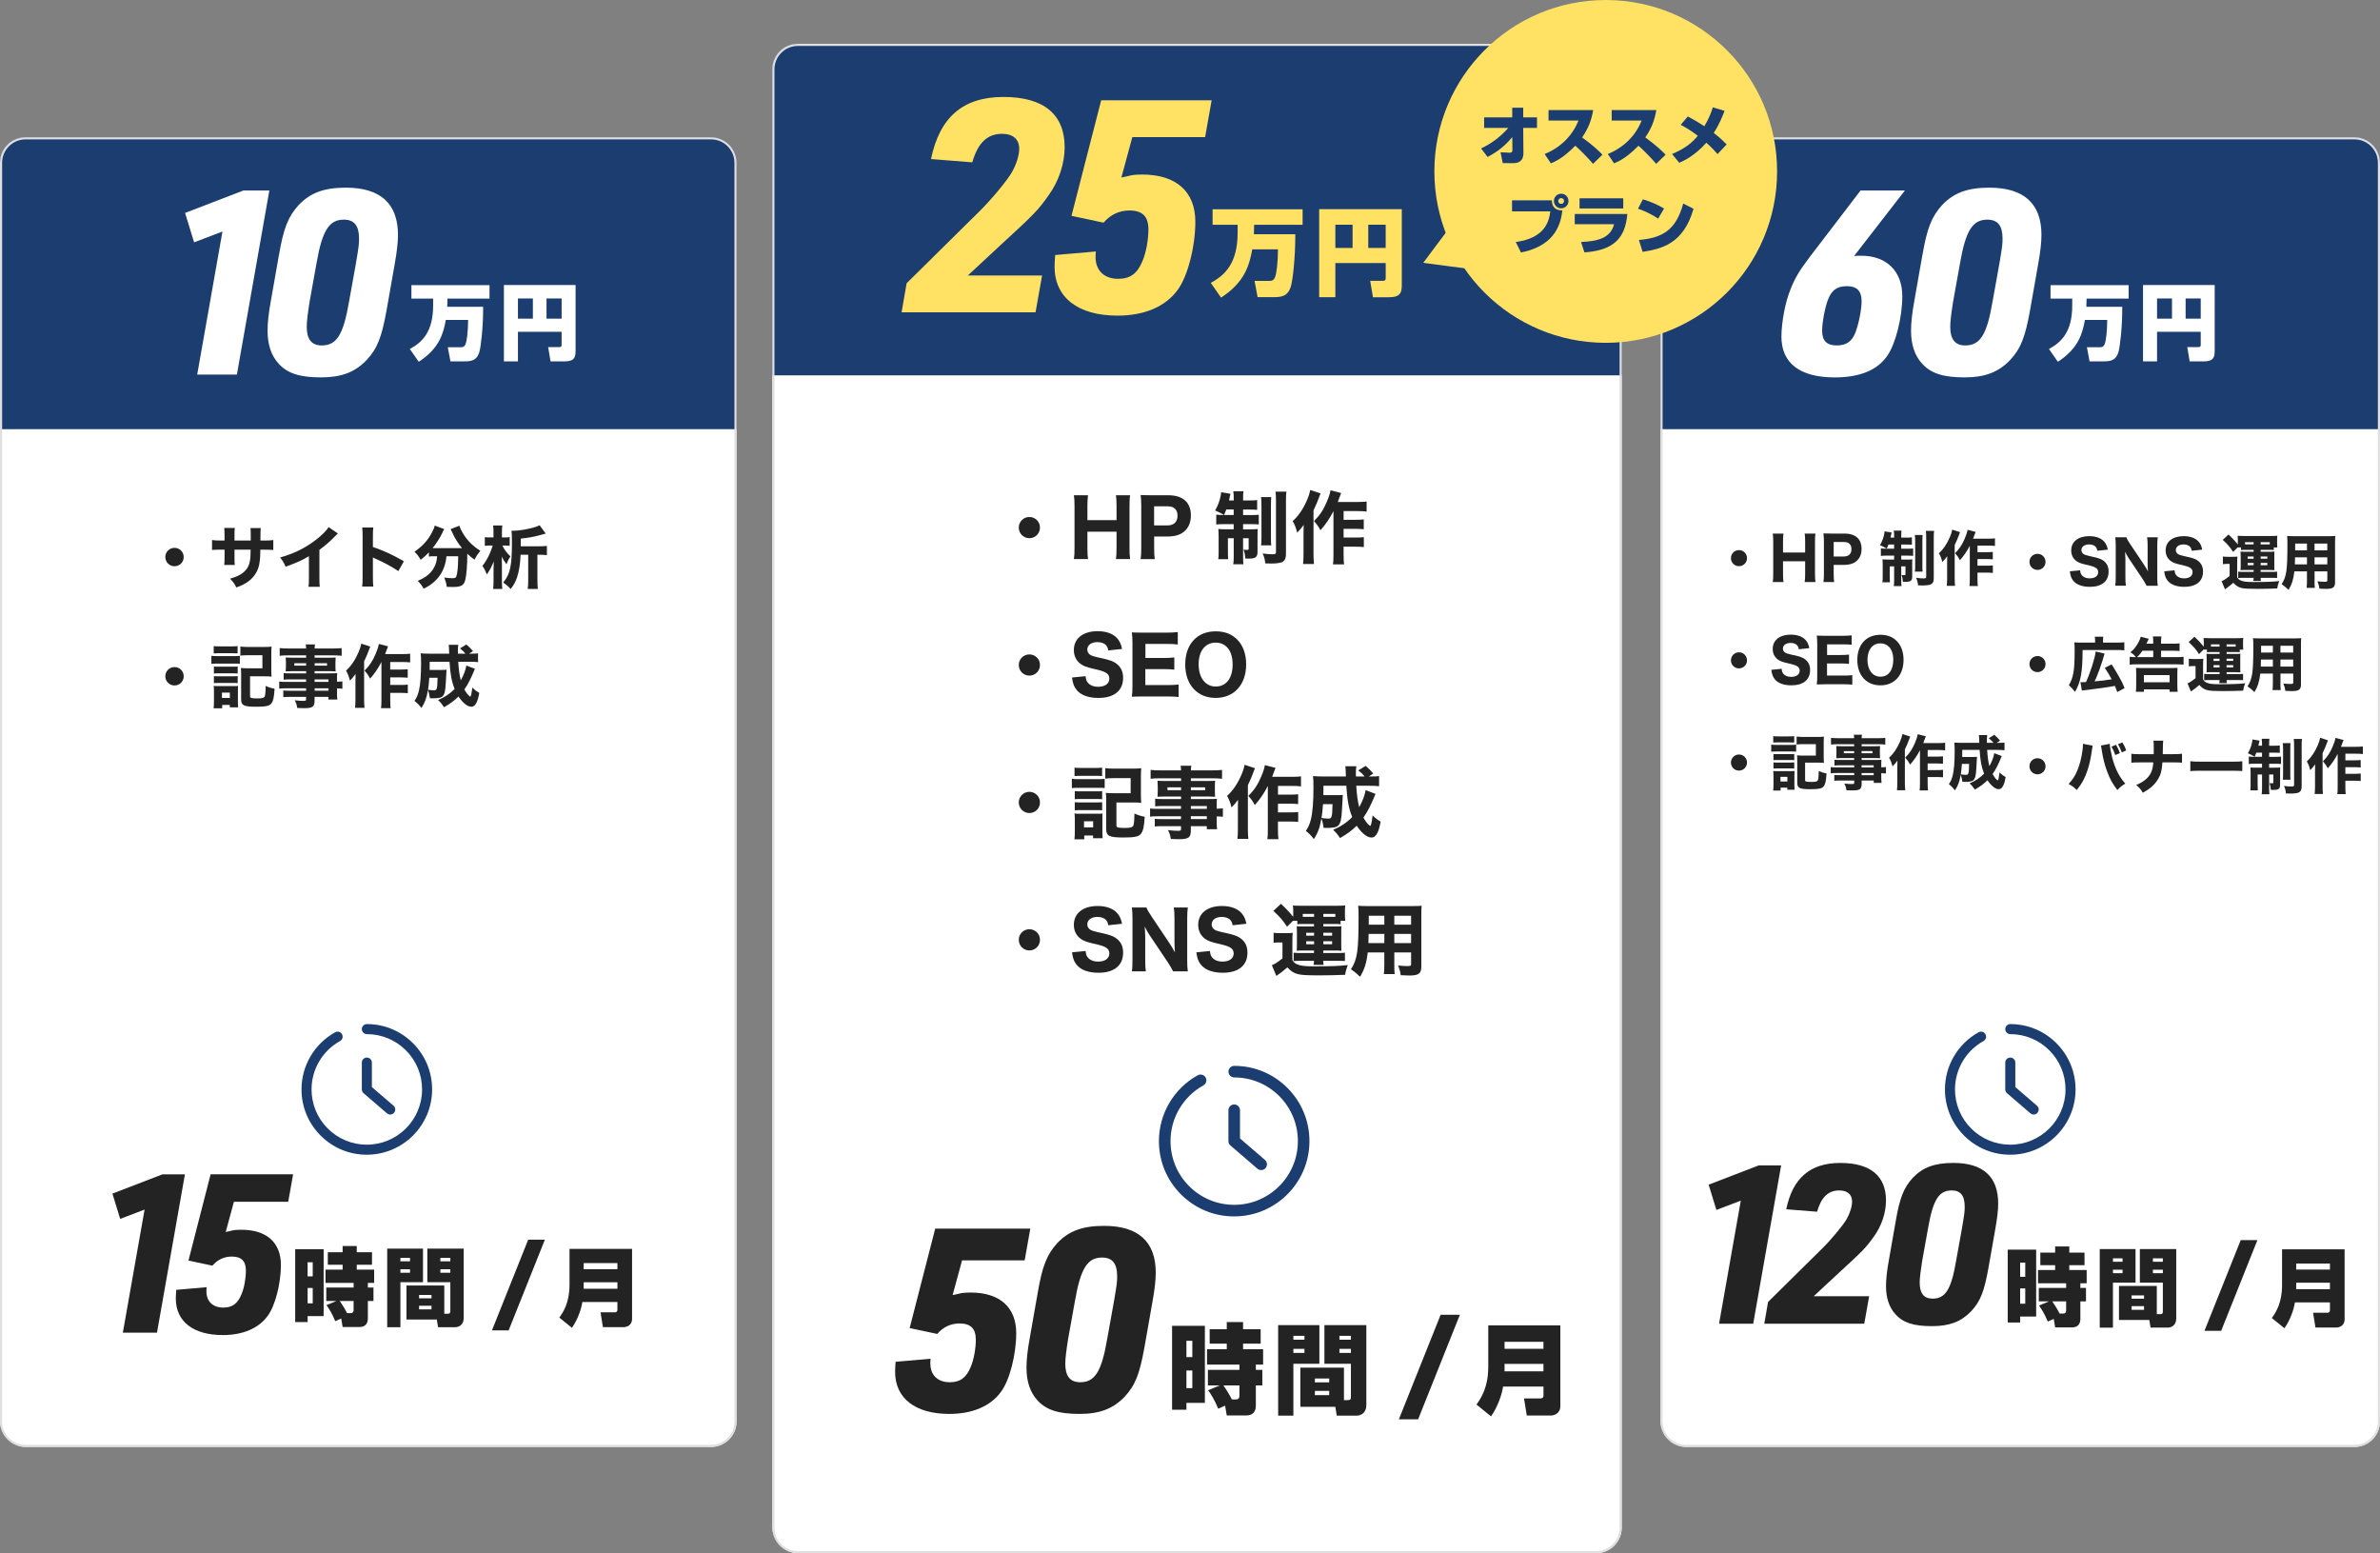<?xml version="1.0" encoding="UTF-8"?>
<svg id="_レイヤー_2" data-name="レイヤー 2" xmlns="http://www.w3.org/2000/svg" viewBox="0 0 1118 729.47">
  <rect x="0" y="0" width="1118" height="729.47" fill="#808080" stroke="none"/>
  <defs>
    <style>
      .cls-1 {
        fill: #1b3d70;
      }

      .cls-1, .cls-2, .cls-3, .cls-4, .cls-5 {
        stroke-width: 0px;
      }

      .cls-2 {
        fill: #232323;
      }

      .cls-3 {
        fill: #dfdfdf;
      }

      .cls-4 {
        fill: #fff;
      }

      .cls-5 {
        fill: #ffe264;
      }
    </style>
  </defs>
  <g id="_レイヤー_3" data-name="レイヤー 3">
    <g>
      <g>
        <g>
          <rect class="cls-4" x="0" y="64.47" width="346" height="615.11" rx="12" ry="12"/>
          <path class="cls-1" d="M12,64.47h322c6.62,0,12,5.38,12,12v125.11H0v-125.11C0,69.84,5.38,64.47,12,64.47Z"/>
          <g>
            <path class="cls-4" d="M209.43,150.24c-1.16,6.28-2.95,13.34-12.72,19.67l-4.19-6.01c5.93-3.18,10.94-8.15,10.94-20.44v-3.22h-10.2v-6.32h36.69v6.32h-19.74c-.04,1.32-.12,3.18-.12,3.84h16.87c.04,9.93-1.09,18.66-1.71,20.95-1.2,4.46-4,4.69-7.29,4.69h-6.36l-1.24-6.63h5.59c1.28,0,2.09,0,2.71-1.4.7-1.59,1.2-6.13,1.24-11.44h-10.47Z"/>
            <path class="cls-4" d="M263.82,155.82h-20.52v13.92h-6.59v-35.88h33.67v30.8c0,3.1-.47,5.08-5.28,5.08h-6.48l-1.12-6.71h5.16c1.16,0,1.16-.58,1.16-1.24v-5.97ZM243.3,149.65h7.02v-9.46h-7.02v9.46ZM256.72,149.65h7.1v-9.46h-7.1v9.46Z"/>
          </g>
          <g>
            <path class="cls-4" d="M104.5,108.73l-13.32,5.08-4.24-13.8,27.36-10.53h12.23l-15.25,86.44h-18.64l11.86-67.19Z"/>
            <path class="cls-4" d="M131.02,119.86c2.18-12.71,4.36-18.16,9.32-23.61,5.45-5.69,11.86-8.11,22.16-8.11,16.22,0,24.45,7.51,24.45,22.15,0,3.51-.48,7.87-1.57,13.92l-3.75,21.31c-2.3,12.83-4.36,18.16-9.44,23.61-5.45,5.69-11.86,8.11-21.31,8.11-10.05,0-15.74-1.82-19.98-6.42-3.51-3.87-5.21-8.96-5.21-15.5,0-3.63.48-8.23,1.57-14.16l3.75-21.31ZM167.21,123.62c1.33-7.87,1.45-8.84,1.45-11.62,0-6.05-2.3-8.84-7.14-8.84-6.9,0-10.17,5.08-12.83,20.46l-3.27,18.16c-.85,5.45-1.33,9.08-1.33,11.74,0,5.81,2.3,8.72,7.02,8.72,7.02,0,10.17-4.96,12.83-20.46l3.27-18.16Z"/>
          </g>
          <path class="cls-1" d="M172.31,542.33h-.02c-8.2,0-15.9-3.2-21.69-9-5.79-5.8-8.97-13.51-8.97-21.7,0-11.14,6.07-21.42,15.82-26.82,1.14-.63,2.58-.22,3.21.92.63,1.14.22,2.58-.92,3.21-8.25,4.57-13.38,13.26-13.39,22.69,0,6.93,2.69,13.46,7.59,18.36,4.9,4.91,11.42,7.61,18.35,7.62h.02c14.31,0,25.95-11.63,25.96-25.94,0-6.93-2.69-13.46-7.59-18.36-4.9-4.91-11.42-7.61-18.35-7.62-1.3,0-2.36-1.06-2.36-2.36,0-1.3,1.06-2.36,2.36-2.36h0c8.2,0,15.9,3.2,21.69,9,5.79,5.8,8.97,13.51,8.97,21.7-.02,16.91-13.78,30.65-30.68,30.65Z"/>
          <path class="cls-1" d="M183.31,523.45c-.54,0-1.09-.19-1.54-.57l-10.98-9.44c-.52-.45-.82-1.1-.82-1.79v-12.59c0-1.3,1.06-2.36,2.36-2.36s2.36,1.06,2.36,2.36v11.5l10.16,8.74c.99.85,1.1,2.34.25,3.33-.47.54-1.13.82-1.79.82Z"/>
          <g>
            <path class="cls-2" d="M138.66,586.71h13.37v31.42h-7.52v2.8h-5.84v-34.22ZM144.5,592.83v6.64h2.4v-6.64h-2.4ZM144.5,604.92v7.2h2.4v-7.2h-2.4ZM158.07,611.01h-4.8v-6.32h12.85v-2.16h-13.21v-6.24h8.04v-2.28h-6.96v-5.88h6.96v-2.92h6.64v2.92h7.16v5.88h-7.16v2.28h8.17v6.24h-2.96v2.16h2.64v6.32h-2.64v8.08c0,4.08-2.96,4.16-4.16,4.16h-7.68l-.68-4-2.8,1.24c-1.6-3.84-2.96-5.92-4.12-7.52l4.72-1.96ZM164.71,616.73c1.4,0,1.4-1.12,1.4-1.68v-4.04h-6.52c.2.28,2.28,3.32,3.44,5.72h1.68Z"/>
            <path class="cls-2" d="M181.89,586.43h16.81v15.77h-10.61v21.13h-6.2v-36.9ZM188.09,590.79v1.6h4.52v-1.6h-4.52ZM188.09,596.12v1.64h4.52v-1.64h-4.52ZM208.71,617.01h1.56c1.28,0,1.28-.64,1.28-1.48v-13.33h-10.81v-15.77h17.09v32.46c0,4.32-3.56,4.44-3.84,4.44h-8.21l-.6-3.6h-14.25v-15.97h17.77v13.25ZM196.86,608.2v1.56h5.84v-1.56h-5.84ZM196.86,613.25v1.72h5.84v-1.72h-5.84ZM206.86,590.79v1.6h4.68v-1.6h-4.68ZM206.86,596.12v1.64h4.68v-1.64h-4.68Z"/>
            <path class="cls-2" d="M255.96,582.22l-17.03,42.61h-7.84l17.03-42.61h7.84Z"/>
            <path class="cls-2" d="M290.02,611.49h-16.45c-.48,3.16-2.08,8.12-4.92,12.13l-5.92-4.8c1.88-2.6,4.8-7.04,4.8-15.41v-16.85h29.38v32.86c0,3.24-2.8,3.88-3.8,3.88h-9.89l-1.12-6.96h6.76c.72,0,1.16-.44,1.16-1.16v-3.68ZM274.18,596.08h15.85v-2.84h-15.85v2.84ZM274.18,605.28h15.85v-3.04h-15.85v3.04Z"/>
          </g>
          <g>
            <path class="cls-2" d="M67.91,568.09l-11.46,4.37-3.64-11.87,23.54-9.06h10.52l-13.12,74.36h-16.04l10.21-57.8Z"/>
            <path class="cls-2" d="M98.94,551.53h38.74l-2.29,12.91h-25.51l-3.85,14.16c.52-.1.83-.21,1.04-.21.83-.21,1.77-.42,2.71-.62.83-.1,1.98-.21,3.54-.21,11.87,0,18.64,5.94,18.64,16.56,0,8.75-2.71,19.27-6.25,23.95-4.27,5.83-11.66,8.96-21.04,8.96-13.85,0-22.08-6.35-22.08-17.18,0-.94.1-2.5.21-4.06l14.27-1.25c-.1.73-.1,1.46-.1,1.98,0,4.69,3.02,7.6,7.92,7.6,4.27,0,6.77-1.88,8.54-6.25,1.25-2.81,2.08-7.5,2.08-11.04,0-4.58-2.08-6.67-6.67-6.67-3.54,0-6.67,1.46-9.06,4.27l-11.25-2.4,10.41-40.51Z"/>
          </g>
          <g>
            <path class="cls-2" d="M86.3,261.62c0,2.4-1.92,4.32-4.32,4.32s-4.32-1.92-4.32-4.32,1.92-4.32,4.32-4.32,4.32,1.92,4.32,4.32Z"/>
            <path class="cls-2" d="M117.79,253.88v-2.34c0-1.92-.03-2.72-.13-3.52h4.83q-.13,1.34-.13,3.1,0,.61-.03,2.75h1.7c2.05,0,3.14-.06,4.35-.22v4.67c-1.12-.1-2.43-.16-4.29-.16h-1.79c-.06,3.1-.1,3.65-.22,4.86-.29,2.91-.93,4.8-2.24,6.75-1.28,1.92-3.07,3.49-5.44,4.7-.96.51-1.7.83-3.39,1.44-.86-1.76-1.38-2.5-2.94-4.13,3.07-.9,4.7-1.66,6.18-2.88,2.24-1.82,3.14-3.87,3.39-7.58.03-.64.06-1.34.1-3.17h-7.58v3.52c0,2.33,0,2.69.13,3.68h-4.96c.1-.8.16-1.95.16-3.74v-3.46h-1.6c-2.24,0-2.85.03-4.29.16v-4.67c1.47.19,2.08.22,4.38.22h1.5v-2.27c0-1.63-.03-2.66-.16-3.62h4.99c-.16,1.25-.16,1.54-.16,3.52v2.37h7.65Z"/>
            <path class="cls-2" d="M158.75,250.55c-.67.58-.74.64-1.22,1.15-2.43,2.53-4.86,4.64-7.49,6.53v12.61c0,2.56.03,3.65.16,4.74h-5.28c.16-1.22.19-2.02.19-4.64v-9.73c-3.33,1.98-5.15,2.82-10.94,4.96-.86-1.98-1.25-2.62-2.59-4.35,6.46-1.79,11.81-4.42,16.86-8.32,2.82-2.18,4.96-4.32,5.92-5.92l4.38,2.98Z"/>
            <path class="cls-2" d="M170.14,275.48c.16-1.22.19-2.34.19-4.51v-18.94c0-2.27-.03-3.17-.19-4.29h5.22c-.16,1.22-.19,1.95-.19,4.29v4.86c4.96,1.7,9.34,3.68,14.56,6.72l-2.62,4.61c-2.85-1.95-7.04-4.22-10.72-5.82-.61-.26-.74-.32-1.22-.58v9.21c0,2.05.06,3.23.19,4.45h-5.22Z"/>
            <path class="cls-2" d="M203.91,261.24c-.96,0-1.66.03-2.43.16v-1.98c-1.31,1.38-2.24,2.24-3.9,3.49-.77-1.47-1.54-2.46-2.85-3.81,3.81-2.62,6.24-5.34,8.22-9.09.74-1.38,1.06-2.21,1.25-3.17l4.48,1.66c-.32.51-.48.8-.83,1.63-1.06,2.27-2.78,4.99-4.64,7.3h13.82c-1.95-2.34-3.46-4.77-4.7-7.58-.16-.35-.48-.96-.67-1.34l4.16-1.6c.22.86.51,1.54,1.25,2.88,2.05,3.68,4.74,6.5,8.58,8.9-1.44,1.76-1.73,2.21-2.78,4.16-1.57-1.15-2.21-1.7-3.36-2.78,0,5.63-.38,10.3-1.06,12.67-.64,2.24-2.02,2.94-5.7,2.94-.54,0-.74,0-2.88-.06-.22-1.66-.48-2.56-1.18-4.38,1.41.19,2.82.32,3.62.32,1.38,0,1.79-.19,2.05-.83.51-1.38.86-4.74.86-8.67v-.8h-5.5c-.19,1.76-.26,2.08-.51,3.07-.86,3.68-2.69,6.69-5.5,9.12-1.47,1.28-2.62,2.02-4.74,3.04-.8-1.5-1.38-2.27-2.72-3.71,3.68-1.5,6.14-3.49,7.58-6.14.96-1.73,1.34-3.14,1.5-5.38h-1.41Z"/>
            <path class="cls-2" d="M231.81,249.85c0-1.34-.03-2.18-.19-3.07h4.35c-.13.86-.19,1.76-.19,3.07v2.56h1.63c.8,0,1.34-.03,2.02-.16v4.1c-.64-.1-1.25-.13-1.95-.13h-1.47c.83,1.86,1.92,3.33,3.78,5.12-.83,1.15-1.34,2.21-1.86,3.68-1.09-1.5-1.6-2.3-2.21-3.58.03.74.06,2.3.06,4.16v7.3c0,1.54.06,2.72.19,3.71h-4.32c.13-.99.19-2.18.19-3.71v-5.22q0-1.86.1-4.03c-1.02,2.59-1.82,4.06-3.23,6.14-.8-1.95-1.15-2.62-2.11-4,1.31-1.66,2.21-3.14,3.2-5.22.64-1.41,1.34-3.2,1.66-4.35h-1.5c-1.02,0-1.54.03-2.21.16v-4.13c.61.13,1.25.16,2.34.16h1.73v-2.56ZM253.09,256.57c1.66,0,2.72-.06,3.81-.19v4.35c-1.15-.13-2.24-.19-3.84-.19h-.61v12.09c0,1.47.06,2.88.19,3.97h-4.74c.16-1.15.22-2.56.22-3.97v-12.09h-3.58c-.16,4.42-.74,7.9-1.7,10.72-.74,2.11-1.5,3.55-2.98,5.38-1.12-1.28-1.92-1.95-3.49-3.07,3.23-3.78,4.1-7.71,4.1-18.43,0-3.65-.03-4.77-.19-5.86h.74c1.79,0,4.86-.38,7.33-.96,2.43-.54,3.68-.93,5.12-1.63l2.88,3.9q-.77.22-3.3.9c-2.62.7-5.02,1.12-8.42,1.47v3.62h8.45Z"/>
            <path class="cls-2" d="M86.3,317.62c0,2.4-1.92,4.32-4.32,4.32s-4.32-1.92-4.32-4.32,1.92-4.32,4.32-4.32,4.32,1.92,4.32,4.32Z"/>
            <path class="cls-2" d="M99.3,307.99c.77.13,1.38.16,2.59.16h8.19c1.34,0,1.82-.03,2.59-.13v3.74c-.64-.06-1.06-.1-2.46-.1h-8.32c-1.09,0-1.82.03-2.59.13v-3.81ZM100.35,332.66c.1-1.02.16-2.05.16-3.14v-4.93c0-.99-.03-1.66-.13-2.46.77.1,1.12.1,2.4.1h6.98c1.18,0,1.54,0,2.05-.1-.06.64-.06,1.09-.06,2.21v5.76c0,.51.06,1.76.1,2.11h-3.9v-1.12h-3.58v1.57h-4ZM100.39,303.45c.9.1,1.41.13,2.78.13h5.66c1.38,0,1.89-.03,2.78-.13v3.42c-.83-.06-1.54-.1-2.78-.1h-5.66c-1.22,0-1.92.03-2.78.1v-3.42ZM100.48,313.01c.64.1.99.1,2.02.1h7.2c.99,0,1.44-.03,1.95-.1v3.33c-.74-.1-.96-.1-1.95-.1h-7.2c-1.06,0-1.41,0-2.02.1v-3.33ZM100.48,317.53c.64.1.99.1,2.02.1h7.2c1.02,0,1.41-.03,1.95-.1v3.33c-.67-.1-.96-.1-2.02-.1h-7.17c-.96,0-1.38.03-1.98.1v-3.33ZM104.26,327.8h3.71v-2.5h-3.71v2.5ZM117.47,326.9c0,.67.13.83.86.96.45.1,1.28.16,2.34.16,2.21,0,3.01-.16,3.49-.64.42-.42.58-1.73.64-5.22,1.5.67,2.78,1.06,4.19,1.31-.26,4.06-.64,5.86-1.63,7.04-.9,1.06-2.66,1.41-7.01,1.41-5.86,0-7.07-.61-7.07-3.49v-11.52c0-1.63-.03-2.11-.13-3.17,1.02.1,1.79.13,3.23.13h6.88v-6.14h-6.82c-1.47,0-2.46.06-3.52.19v-4.26c1.06.13,2.08.19,3.52.19h7.74c1.54,0,2.4-.03,3.39-.16-.1,1.38-.13,1.86-.13,3.3v7.58c0,1.38.03,2.21.13,3.23-1.06-.13-1.76-.16-3.23-.16h-6.88v9.25Z"/>
            <path class="cls-2" d="M143.81,319.09h-7.65c-1.12,0-2.05.03-2.91.13v-3.1c.8.1,1.57.13,2.98.13h7.58v-1.02h-6.88c-1.12,0-1.98.03-2.72.1.06-.64.1-1.34.1-2.18v-2.08c0-.9-.03-1.5-.1-2.27.9.06,1.54.1,2.78.1h6.82v-1.09h-8.61c-1.63,0-2.62.03-3.81.19v-3.62c1.06.13,2.21.19,4.06.19h8.35c-.03-.9-.06-1.22-.19-1.89h4.38c-.13.64-.16.93-.19,1.89h8.64c1.86,0,2.98-.06,4.06-.19v3.62c-1.12-.13-2.21-.19-3.81-.19h-8.9v1.09h7.17c1.28,0,1.92-.03,2.72-.1-.06.74-.1,1.28-.1,2.27v2.08c0,.99.03,1.44.1,2.18-.67-.06-1.54-.1-2.53-.1h-7.36v1.02h7.26c1.95,0,2.46-.03,3.36-.1-.1.9-.1,1.25-.1,2.91v1.12c1.31-.03,1.95-.06,2.53-.16v3.46c-.74-.1-1.28-.13-2.53-.16v1.7c0,1.66.03,2.5.16,3.52h-4.19v-1.25h-6.5v1.54c0,3.17-.83,3.78-5.15,3.78-.8,0-1.89-.03-3.01-.1-.22-1.5-.45-2.24-1.15-3.62,1.82.22,2.91.29,4.03.29s1.28-.13,1.28-.7v-1.18h-7.52c-1.41,0-2.14.03-3.17.13v-3.14c.93.13,1.34.13,3.04.13h7.65v-1.15h-9.09c-1.89,0-2.62.03-3.52.16v-3.33c.83.13,1.63.16,3.46.16h9.15v-1.15ZM138.27,311.48v1.15h5.54v-1.15h-5.54ZM147.81,312.63h5.82v-1.15h-5.82v1.15ZM154.3,320.25v-1.15h-6.5v1.15h6.5ZM147.81,324.41h6.5v-1.15h-6.5v1.15Z"/>
            <path class="cls-2" d="M173.92,303.67c-.32.77-.38.9-.7,1.82-.61,1.66-.86,2.3-2.18,5.12v17.82c0,1.54.06,2.82.19,4.03h-4.45c.13-1.25.19-2.27.19-4v-8.42c0-.29.03-1.44.06-3.49-.86,1.22-1.66,2.11-2.66,3.1-.48-1.95-.93-3.1-1.82-4.7,2.27-1.98,4.26-4.9,5.82-8.51.7-1.63,1.12-2.94,1.31-4.16l4.22,1.38ZM179.17,310.93c-1.54,2.94-3.23,5.47-5.31,7.78-.83-1.57-1.31-2.24-2.62-3.74,2.4-2.4,3.84-4.61,5.21-7.84.86-2.05,1.34-3.52,1.5-4.7l4.35,1.12c-.32.8-.45,1.09-.67,1.73-.42,1.15-.51,1.44-.7,1.92h8.03c1.73,0,2.82-.06,3.71-.19v4.1c-.93-.13-2.27-.19-3.71-.19h-5.66v3.55h4.9c1.38,0,2.34-.06,3.33-.16v4c-1.15-.1-2.14-.16-3.36-.16h-4.86v3.55h4.9c1.44,0,2.27-.03,3.36-.16v4.03c-1.15-.1-2.11-.16-3.36-.16h-4.9v3.1c0,2.08.06,3.2.19,4.1h-4.51c.16-.99.19-2.02.19-4.06v-17.6Z"/>
            <path class="cls-2" d="M223.07,314.1c-.19.48-.35.83-.67,1.63-.35.9-1.25,2.85-1.89,4.1-.74,1.44-1.44,2.66-2.37,3.97.77,1.41,1.54,2.43,2.18,2.94.22.19.35.32.35.32.1.1.19.13.22.13.32,0,.58-1.15.99-4.26,1.22,1.18,1.82,1.66,3.26,2.5-.45,2.43-.74,3.42-1.34,4.64-.64,1.28-1.38,1.86-2.4,1.86-1.79,0-3.97-1.76-6.02-4.8-1.98,1.95-3.94,3.39-6.78,5.02-1.18-1.73-1.6-2.24-2.82-3.36,3.17-1.34,5.6-2.98,7.78-5.22-1.41-3.52-2.02-6.85-2.4-12.77h-9.31c0,1.82,0,2.46-.03,3.84h5.73c1.15,0,1.5-.03,2.21-.1q-.1.7-.35,6.17c-.19,3.74-.58,5.38-1.47,6.27-.58.54-1.12.74-2.37.86-.61.1-1.47.13-2.11.13-.22,0-.74,0-1.5-.03-.22-1.57-.45-2.59-.93-3.78-.61,3.62-1.47,5.95-3.07,8.35-1.22-1.57-1.92-2.27-3.26-3.33,1.09-1.63,1.6-2.82,2.08-4.8.67-2.72,1.02-7.2,1.02-12.73,0-2.43-.03-3.42-.19-4.8,1.18.1,2.53.16,4.22.16h9.18q-.1-3.46-.22-4.16h4.48c-.1.61-.19,1.79-.19,2.62,0,.06,0,.9.03,1.54h3.55c-.96-1.15-1.25-1.41-2.59-2.46l2.98-1.86c1.09.86,2.08,1.86,3.14,3.1l-1.82,1.22h.83c1.7,0,2.46-.03,3.36-.16v4.13c-1.15-.13-2.46-.19-4.03-.19h-5.28c.26,3.81.61,6.43,1.22,8.74,1.47-2.75,2.3-4.96,2.59-6.94l4.03,1.5ZM201.67,318.33c-.16,2.37-.32,3.87-.61,5.63,1.47.19,1.98.26,2.69.26.9,0,1.18-.16,1.38-.83.29-.93.32-1.31.42-5.06h-3.87Z"/>
          </g>
          <path class="cls-3" d="M334,65.47c6.07,0,11,4.93,11,11v591.11c0,6.07-4.93,11-11,11H12c-6.07,0-11-4.93-11-11V76.47c0-6.07,4.93-11,11-11h322M334,64.47H12c-6.63,0-12,5.37-12,12v591.11c0,6.63,5.37,12,12,12h322c6.63,0,12-5.37,12-12V76.47c0-6.63-5.37-12-12-12h0Z"/>
        </g>
        <g>
          <rect class="cls-4" x="780" y="64.47" width="338" height="615.11" rx="12" ry="12"/>
          <path class="cls-1" d="M792,64.47h314c6.62,0,12,5.38,12,12v125.11h-338v-125.11c0-6.62,5.38-12,12-12Z"/>
          <g>
            <path class="cls-4" d="M979.4,150.24c-1.16,6.28-2.95,13.34-12.72,19.67l-4.19-6.01c5.93-3.18,10.94-8.15,10.94-20.44v-3.22h-10.2v-6.32h36.69v6.32h-19.74c-.04,1.32-.12,3.18-.12,3.84h16.87c.04,9.93-1.09,18.66-1.71,20.95-1.2,4.46-4,4.69-7.29,4.69h-6.36l-1.24-6.63h5.59c1.28,0,2.09,0,2.71-1.4.7-1.59,1.2-6.13,1.24-11.44h-10.47Z"/>
            <path class="cls-4" d="M1033.79,155.82h-20.52v13.92h-6.59v-35.88h33.67v30.8c0,3.1-.47,5.08-5.28,5.08h-6.48l-1.12-6.71h5.16c1.16,0,1.16-.58,1.16-1.24v-5.97ZM1013.27,149.65h7.02v-9.46h-7.02v9.46ZM1026.69,149.65h7.1v-9.46h-7.1v9.46Z"/>
          </g>
          <g>
            <path class="cls-4" d="M870.96,120.23c1.45-.12,2.06-.12,3.39-.12,11.86,0,19.25,7.26,19.25,19.01,0,9.93-3.15,22.52-7.14,28.09-4.6,6.66-12.95,10.05-24.58,10.05-16.34,0-25.06-6.66-25.06-19.13,0-6.66,1.82-16.34,4.24-22.16,2.06-5.33,4.24-8.96,9.32-15.62l23.61-30.87h20.82l-23.85,30.75ZM858.61,140.93c-1.45,4-2.66,10.53-2.66,14.41,0,4.72,2.18,6.9,6.9,6.9,4.48,0,7.14-1.94,8.72-6.05,1.57-4.12,2.91-10.77,2.91-14.77,0-4.72-2.18-7.02-6.9-7.02s-7.26,1.94-8.96,6.54Z"/>
            <path class="cls-4" d="M903.04,119.86c2.18-12.71,4.36-18.16,9.32-23.61,5.45-5.69,11.86-8.11,22.16-8.11,16.22,0,24.45,7.51,24.45,22.15,0,3.51-.48,7.87-1.57,13.92l-3.75,21.31c-2.3,12.83-4.36,18.16-9.44,23.61-5.45,5.69-11.86,8.11-21.31,8.11-10.05,0-15.74-1.82-19.98-6.42-3.51-3.87-5.21-8.96-5.21-15.5,0-3.63.48-8.23,1.57-14.16l3.75-21.31ZM939.24,123.62c1.33-7.87,1.45-8.84,1.45-11.62,0-6.05-2.3-8.84-7.14-8.84-6.9,0-10.17,5.08-12.83,20.46l-3.27,18.16c-.85,5.45-1.33,9.08-1.33,11.74,0,5.81,2.3,8.72,7.02,8.72,7.02,0,10.17-4.96,12.83-20.46l3.27-18.16Z"/>
          </g>
          <path class="cls-1" d="M944.31,542.33h-.02c-8.2,0-15.9-3.2-21.69-9-5.79-5.8-8.97-13.51-8.97-21.7,0-11.14,6.07-21.42,15.82-26.82,1.14-.63,2.58-.22,3.21.92.63,1.14.22,2.58-.92,3.21-8.25,4.57-13.38,13.26-13.39,22.69,0,6.93,2.69,13.46,7.59,18.36,4.9,4.91,11.42,7.61,18.35,7.62h.02c14.31,0,25.95-11.63,25.96-25.94,0-6.93-2.69-13.46-7.59-18.36-4.9-4.91-11.42-7.61-18.35-7.62-1.3,0-2.36-1.06-2.36-2.36,0-1.3,1.06-2.36,2.36-2.36h0c8.2,0,15.9,3.2,21.69,9,5.79,5.8,8.97,13.51,8.97,21.7-.02,16.91-13.78,30.65-30.68,30.65Z"/>
          <path class="cls-1" d="M955.31,523.45c-.54,0-1.09-.19-1.54-.57l-10.98-9.44c-.52-.45-.82-1.1-.82-1.79v-12.59c0-1.3,1.06-2.36,2.36-2.36s2.36,1.06,2.36,2.36v11.5l10.16,8.74c.99.85,1.1,2.34.25,3.33-.47.54-1.13.82-1.79.82Z"/>
          <g>
            <path class="cls-2" d="M943.11,586.91h13.37v31.42h-7.52v2.8h-5.84v-34.22ZM948.96,593.03v6.64h2.4v-6.64h-2.4ZM948.96,605.12v7.2h2.4v-7.2h-2.4ZM962.52,611.2h-4.8v-6.32h12.85v-2.16h-13.21v-6.24h8.04v-2.28h-6.96v-5.88h6.96v-2.92h6.64v2.92h7.16v5.88h-7.16v2.28h8.17v6.24h-2.96v2.16h2.64v6.32h-2.64v8.08c0,4.08-2.96,4.16-4.16,4.16h-7.68l-.68-4-2.8,1.24c-1.6-3.84-2.96-5.92-4.12-7.52l4.72-1.96ZM969.17,616.93c1.4,0,1.4-1.12,1.4-1.68v-4.04h-6.52c.2.28,2.28,3.32,3.44,5.72h1.68Z"/>
            <path class="cls-2" d="M986.35,586.63h16.81v15.77h-10.61v21.13h-6.2v-36.9ZM992.55,590.99v1.6h4.52v-1.6h-4.52ZM992.55,596.32v1.64h4.52v-1.64h-4.52ZM1013.16,617.21h1.56c1.28,0,1.28-.64,1.28-1.48v-13.33h-10.81v-15.77h17.09v32.46c0,4.32-3.56,4.44-3.84,4.44h-8.21l-.6-3.6h-14.25v-15.97h17.77v13.25ZM1001.32,608.4v1.56h5.84v-1.56h-5.84ZM1001.32,613.45v1.72h5.84v-1.72h-5.84ZM1011.32,590.99v1.6h4.68v-1.6h-4.68ZM1011.32,596.32v1.64h4.68v-1.64h-4.68Z"/>
            <path class="cls-2" d="M1060.42,582.42l-17.03,42.61h-7.84l17.03-42.61h7.84Z"/>
            <path class="cls-2" d="M1094.48,611.69h-16.45c-.48,3.16-2.08,8.12-4.92,12.13l-5.92-4.8c1.88-2.6,4.8-7.04,4.8-15.41v-16.85h29.38v32.86c0,3.24-2.8,3.88-3.8,3.88h-9.89l-1.12-6.96h6.76c.72,0,1.16-.44,1.16-1.16v-3.68ZM1078.63,596.28h15.85v-2.84h-15.85v2.84ZM1078.63,605.48h15.85v-3.04h-15.85v3.04Z"/>
          </g>
          <g>
            <path class="cls-2" d="M817.73,563.89l-11.46,4.37-3.64-11.87,23.54-9.06h10.52l-13.12,74.36h-16.04l10.21-57.8Z"/>
            <path class="cls-2" d="M830.54,611.48l25.31-24.99c4.27-4.17,9.79-10.83,11.56-13.85,1.56-2.71,2.6-5.94,2.6-8.33,0-3.33-2.19-5.21-6.04-5.21-5.1,0-8.44,3.12-10.41,10l-14.48-1.15c3.02-14.68,11.25-21.76,25.41-21.76s21.45,6.14,21.45,17.6c0,5.83-2.08,11.98-5.62,16.87-3.75,5.31-5.1,6.67-16.56,17.18l-11.77,10.94h26.04l-2.29,12.91h-46.97l1.77-10.21Z"/>
            <path class="cls-2" d="M890.52,573.47c1.88-10.93,3.75-15.62,8.02-20.31,4.69-4.89,10.21-6.98,19.06-6.98,13.96,0,21.04,6.46,21.04,19.06,0,3.02-.42,6.77-1.35,11.98l-3.23,18.33c-1.98,11.04-3.75,15.62-8.12,20.31-4.69,4.89-10.21,6.98-18.33,6.98-8.64,0-13.54-1.56-17.18-5.52-3.02-3.33-4.48-7.71-4.48-13.33,0-3.12.42-7.08,1.35-12.18l3.23-18.33ZM921.66,576.7c1.15-6.77,1.25-7.6,1.25-10,0-5.21-1.98-7.6-6.14-7.6-5.94,0-8.75,4.37-11.04,17.6l-2.81,15.62c-.73,4.69-1.15,7.81-1.15,10.1,0,5,1.98,7.5,6.04,7.5,6.04,0,8.75-4.27,11.04-17.6l2.81-15.62Z"/>
          </g>
          <g>
            <path class="cls-2" d="M820.66,262.14c0,2.1-1.68,3.78-3.78,3.78s-3.78-1.68-3.78-3.78,1.68-3.78,3.78-3.78,3.78,1.68,3.78,3.78Z"/>
            <path class="cls-2" d="M852.81,250.61c-.17.9-.22,2.1-.22,3.84v15.06c0,1.71.06,2.6.22,3.86h-5.07c.17-1.15.22-2.07.22-3.86v-5.91h-10.39v5.91c0,1.71.06,2.63.22,3.86h-5.04c.17-1.12.22-2.04.22-3.86v-15.04c0-1.79-.06-2.72-.22-3.86h5.04c-.17,1.2-.22,2.24-.22,3.84v5.04h10.39v-5.01c0-1.76-.06-2.83-.22-3.86h5.07Z"/>
            <path class="cls-2" d="M856.56,273.37c.17-1.15.22-2.27.22-3.86v-15.15c0-1.43-.06-2.49-.22-3.84,1.26.06,2.18.08,3.84.08h5.96c2.83,0,4.9.7,6.3,2.1,1.18,1.18,1.82,2.94,1.82,5.04,0,2.24-.67,4.09-1.99,5.4-1.43,1.46-3.5,2.16-6.22,2.16h-4.9v4.14c0,1.6.06,2.8.22,3.92h-5.04ZM866.16,261.36c2.27,0,3.56-1.26,3.56-3.47,0-1.01-.28-1.85-.84-2.41-.59-.64-1.46-.92-2.72-.92h-4.79v6.8h4.79Z"/>
            <path class="cls-2" d="M887.1,255.73c-.28.73-.39,1.01-.78,1.93-1.29-.73-1.96-1.09-3.19-1.62.98-1.71,1.65-3.5,1.96-5.15.11-.5.17-1.09.17-1.34l3.33.56c-.06.22-.2.78-.25,1.15-.03.08-.11.5-.28,1.23h1.71v-.64c0-1.29-.06-1.9-.17-2.63h3.64c-.11.67-.14,1.26-.14,2.58v.7h2.24c1.34,0,1.96-.03,2.77-.14v3.5c-.78-.08-1.57-.11-2.77-.11h-2.24v1.96h3.02c1.15,0,1.76-.03,2.58-.11v3.47c-.76-.08-1.34-.11-2.72-.11h-2.88v1.85h2.63c1.29,0,1.85-.03,2.6-.11-.08.62-.08,1.15-.08,2.46v5.63c0,1.93-.67,2.46-3.14,2.46-.42,0-.62,0-1.23-.03-.08-1.4-.22-2.1-.64-3.14.39.03.92.06,1.23.06.48,0,.62-.08.62-.42v-3.72h-1.99v6.33c0,1.48.03,2.27.14,2.94h-3.64c.14-.78.17-1.43.17-3v-6.27h-2.07v4.84c0,1.18.03,1.88.08,2.63h-3.53c.11-.73.14-1.29.14-2.69v-5.46c0-1.12-.03-1.88-.11-2.63.84.08,1.51.11,2.74.11h2.74v-1.85h-3.25c-1.37,0-2.13.03-2.97.14v-3.53c.7.11,1.37.14,2.46.14h3.75v-1.96h-2.66ZM903.15,251.28c-.08.76-.11,1.46-.11,2.86v11.42c0,1.65,0,2.18.11,2.91h-3.64c.11-.73.14-1.2.14-2.91v-11.34c0-1.43-.06-2.16-.17-2.94h3.67ZM908.55,249.32c-.14.81-.17,1.6-.17,3.39v18.65c0,1.43-.22,2.16-.76,2.66-.48.45-.98.64-1.96.78-.64.11-1.65.17-2.49.17-.31,0-.53,0-2.18-.06-.14-1.54-.34-2.24-.92-3.53,1.29.17,2.63.28,3.47.28,1.06,0,1.29-.14,1.29-.84v-18c0-1.74-.06-2.58-.17-3.5h3.89Z"/>
            <path class="cls-2" d="M920.73,249.93c-.28.67-.34.78-.62,1.6-.53,1.46-.76,2.02-1.9,4.48v15.6c0,1.34.06,2.46.17,3.53h-3.89c.11-1.09.17-1.99.17-3.5v-7.36c0-.25.03-1.26.06-3.05-.76,1.06-1.46,1.85-2.32,2.72-.42-1.71-.81-2.72-1.6-4.12,1.99-1.74,3.72-4.28,5.1-7.45.62-1.43.98-2.58,1.15-3.64l3.7,1.2ZM925.33,256.29c-1.34,2.58-2.83,4.79-4.65,6.8-.73-1.37-1.15-1.96-2.3-3.28,2.1-2.1,3.36-4.03,4.56-6.86.76-1.79,1.18-3.08,1.32-4.12l3.81.98c-.28.7-.39.95-.59,1.51-.36,1.01-.45,1.26-.62,1.68h7.03c1.51,0,2.46-.06,3.25-.17v3.58c-.81-.11-1.99-.17-3.25-.17h-4.96v3.11h4.28c1.2,0,2.04-.06,2.91-.14v3.5c-1.01-.08-1.88-.14-2.94-.14h-4.26v3.11h4.28c1.26,0,1.99-.03,2.94-.14v3.53c-1.01-.08-1.85-.14-2.94-.14h-4.28v2.72c0,1.82.06,2.8.17,3.58h-3.95c.14-.87.17-1.76.17-3.56v-15.4Z"/>
            <path class="cls-2" d="M820.66,310.14c0,2.1-1.68,3.78-3.78,3.78s-3.78-1.68-3.78-3.78,1.68-3.78,3.78-3.78,3.78,1.68,3.78,3.78Z"/>
            <path class="cls-2" d="M836.93,314.12c.11,1.15.28,1.68.76,2.27.76.98,2.07,1.51,3.72,1.51,2.44,0,3.98-1.12,3.98-2.91,0-.87-.36-1.57-1.09-2.02-.87-.56-1.74-.84-4.79-1.54-2.38-.56-3.3-.92-4.37-1.68-1.57-1.18-2.41-2.88-2.41-4.96,0-4.12,3.28-6.72,8.46-6.72,3.33,0,5.85,1.01,7.31,2.91.7.95,1.06,1.76,1.43,3.42l-4.93.53c-.14-.87-.34-1.29-.73-1.79-.64-.76-1.76-1.18-3.11-1.18-2.18,0-3.64,1.06-3.64,2.66,0,.76.34,1.37.95,1.82.62.39,1.18.59,2.63.92,3.05.64,4.4,1.01,5.52,1.51,1.15.5,2.18,1.37,2.83,2.44.56.92.84,2.04.84,3.39,0,4.56-3.19,7.17-8.79,7.17-3.61,0-6.33-1.01-7.81-2.88-.92-1.15-1.32-2.21-1.62-4.4l4.87-.48Z"/>
            <path class="cls-2" d="M870.11,321.57c-1.04-.14-2.07-.2-3.89-.2h-8.96c-1.9,0-2.69.03-3.84.08.17-1.12.22-2.1.22-3.89v-15.2c0-1.6-.06-2.52-.22-3.84,1.15.06,1.88.08,3.81.08h8.68c1.51,0,2.46-.06,3.89-.2v4.42c-1.18-.14-2.13-.2-3.89-.2h-7.64v5.01h6.38c1.57,0,2.6-.06,3.92-.2v4.37c-1.2-.14-2.07-.2-3.92-.2h-6.41v5.68h8.01c1.74,0,2.63-.06,3.86-.2v4.45Z"/>
            <path class="cls-2" d="M890.97,301.04c2.1,2.07,3.22,5.21,3.22,8.88,0,7.22-4.31,11.96-10.86,11.96s-10.86-4.68-10.86-11.93,4.26-11.82,10.86-11.82c3.16,0,5.71.95,7.64,2.91ZM889.37,309.95c0-2.74-.73-4.87-2.07-6.22-1.04-1.04-2.41-1.57-3.98-1.57-3.72,0-6.08,3-6.08,7.73s2.35,7.92,6.1,7.92,6.02-3,6.02-7.87Z"/>
            <path class="cls-2" d="M820.66,358.14c0,2.1-1.68,3.78-3.78,3.78s-3.78-1.68-3.78-3.78,1.68-3.78,3.78-3.78,3.78,1.68,3.78,3.78Z"/>
            <path class="cls-2" d="M832.03,349.71c.67.11,1.2.14,2.27.14h7.17c1.18,0,1.6-.03,2.27-.11v3.28c-.56-.06-.92-.08-2.16-.08h-7.28c-.95,0-1.6.03-2.27.11v-3.33ZM832.95,371.3c.08-.9.14-1.79.14-2.74v-4.31c0-.87-.03-1.46-.11-2.16.67.08.98.08,2.1.08h6.1c1.04,0,1.34,0,1.79-.08-.06.56-.06.95-.06,1.93v5.04c0,.45.06,1.54.08,1.85h-3.42v-.98h-3.14v1.37h-3.5ZM832.98,345.74c.78.08,1.23.11,2.44.11h4.96c1.2,0,1.65-.03,2.44-.11v3c-.73-.06-1.34-.08-2.44-.08h-4.96c-1.06,0-1.68.03-2.44.08v-3ZM833.07,354.11c.56.08.87.08,1.76.08h6.3c.87,0,1.26-.03,1.71-.08v2.91c-.64-.08-.84-.08-1.71-.08h-6.3c-.92,0-1.23,0-1.76.08v-2.91ZM833.07,358.06c.56.08.87.08,1.76.08h6.3c.9,0,1.23-.03,1.71-.08v2.91c-.59-.08-.84-.08-1.76-.08h-6.27c-.84,0-1.2.03-1.74.08v-2.91ZM836.37,367.04h3.25v-2.18h-3.25v2.18ZM847.93,366.26c0,.59.11.73.76.84.39.08,1.12.14,2.04.14,1.93,0,2.63-.14,3.05-.56.36-.36.5-1.51.56-4.56,1.32.59,2.44.92,3.67,1.15-.22,3.56-.56,5.12-1.43,6.16-.78.92-2.32,1.23-6.13,1.23-5.12,0-6.19-.53-6.19-3.05v-10.08c0-1.43-.03-1.85-.11-2.77.9.08,1.57.11,2.83.11h6.02v-5.38h-5.96c-1.29,0-2.16.06-3.08.17v-3.72c.92.11,1.82.17,3.08.17h6.78c1.34,0,2.1-.03,2.97-.14-.08,1.2-.11,1.62-.11,2.88v6.64c0,1.2.03,1.93.11,2.83-.92-.11-1.54-.14-2.83-.14h-6.02v8.09Z"/>
            <path class="cls-2" d="M870.98,359.43h-6.69c-.98,0-1.79.03-2.55.11v-2.72c.7.08,1.37.11,2.6.11h6.64v-.9h-6.02c-.98,0-1.74.03-2.38.08.06-.56.08-1.18.08-1.9v-1.82c0-.78-.03-1.32-.08-1.99.78.06,1.34.08,2.44.08h5.96v-.95h-7.53c-1.43,0-2.3.03-3.33.17v-3.16c.92.11,1.93.17,3.56.17h7.31c-.03-.78-.06-1.06-.17-1.65h3.84c-.11.56-.14.81-.17,1.65h7.56c1.62,0,2.6-.06,3.56-.17v3.16c-.98-.11-1.93-.17-3.33-.17h-7.78v.95h6.27c1.12,0,1.68-.03,2.38-.08-.06.64-.08,1.12-.08,1.99v1.82c0,.87.03,1.26.08,1.9-.59-.06-1.34-.08-2.21-.08h-6.44v.9h6.36c1.71,0,2.16-.03,2.94-.08-.08.78-.08,1.09-.08,2.55v.98c1.15-.03,1.71-.06,2.21-.14v3.02c-.64-.08-1.12-.11-2.21-.14v1.48c0,1.46.03,2.18.14,3.08h-3.67v-1.09h-5.68v1.34c0,2.77-.73,3.3-4.51,3.3-.7,0-1.65-.03-2.63-.08-.2-1.32-.39-1.96-1.01-3.16,1.6.2,2.55.25,3.53.25s1.12-.11,1.12-.62v-1.04h-6.58c-1.23,0-1.88.03-2.77.11v-2.74c.81.11,1.18.11,2.66.11h6.69v-1.01h-7.95c-1.65,0-2.3.03-3.08.14v-2.91c.73.11,1.43.14,3.02.14h8.01v-1.01ZM866.13,352.77v1.01h4.84v-1.01h-4.84ZM874.48,353.77h5.1v-1.01h-5.1v1.01ZM880.16,360.44v-1.01h-5.68v1.01h5.68ZM874.48,364.08h5.68v-1.01h-5.68v1.01Z"/>
            <path class="cls-2" d="M897.33,345.93c-.28.67-.34.78-.62,1.6-.53,1.46-.76,2.02-1.9,4.48v15.6c0,1.34.06,2.46.17,3.53h-3.89c.11-1.09.17-1.99.17-3.5v-7.36c0-.25.03-1.26.06-3.05-.76,1.06-1.46,1.85-2.32,2.72-.42-1.71-.81-2.72-1.6-4.12,1.99-1.74,3.72-4.28,5.1-7.45.62-1.43.98-2.58,1.15-3.64l3.7,1.2ZM901.92,352.29c-1.34,2.58-2.83,4.79-4.65,6.8-.73-1.37-1.15-1.96-2.3-3.28,2.1-2.1,3.36-4.03,4.56-6.86.76-1.79,1.18-3.08,1.32-4.12l3.81.98c-.28.7-.39.95-.59,1.51-.36,1.01-.45,1.26-.62,1.68h7.03c1.51,0,2.46-.06,3.25-.17v3.58c-.81-.11-1.99-.17-3.25-.17h-4.96v3.11h4.28c1.2,0,2.04-.06,2.91-.14v3.5c-1.01-.08-1.88-.14-2.94-.14h-4.26v3.11h4.28c1.26,0,1.99-.03,2.94-.14v3.53c-1.01-.08-1.85-.14-2.94-.14h-4.28v2.72c0,1.82.06,2.8.17,3.58h-3.95c.14-.87.17-1.76.17-3.56v-15.4Z"/>
            <path class="cls-2" d="M940.33,355.06c-.17.42-.31.73-.59,1.43-.31.78-1.09,2.49-1.65,3.58-.64,1.26-1.26,2.32-2.07,3.47.67,1.23,1.34,2.13,1.9,2.58.2.17.31.28.31.28.08.08.17.11.2.11.28,0,.5-1.01.87-3.72,1.06,1.04,1.6,1.46,2.86,2.18-.39,2.13-.64,3-1.18,4.06-.56,1.12-1.2,1.62-2.1,1.62-1.57,0-3.47-1.54-5.26-4.2-1.74,1.71-3.44,2.97-5.94,4.4-1.04-1.51-1.4-1.96-2.46-2.94,2.77-1.18,4.9-2.6,6.8-4.56-1.23-3.08-1.76-5.99-2.1-11.17h-8.15c0,1.6,0,2.16-.03,3.36h5.01c1.01,0,1.32-.03,1.93-.08q-.08.62-.31,5.4c-.17,3.28-.5,4.7-1.29,5.49-.5.48-.98.64-2.07.76-.53.08-1.29.11-1.85.11-.2,0-.64,0-1.32-.03-.2-1.37-.39-2.27-.81-3.3-.53,3.16-1.29,5.21-2.69,7.31-1.06-1.37-1.68-1.99-2.86-2.91.95-1.43,1.4-2.46,1.82-4.2.59-2.38.9-6.3.9-11.14,0-2.13-.03-3-.17-4.2,1.04.08,2.21.14,3.7.14h8.04q-.08-3.02-.2-3.64h3.92c-.08.53-.17,1.57-.17,2.3,0,.06,0,.78.03,1.34h3.11c-.84-1.01-1.09-1.23-2.27-2.16l2.6-1.62c.95.76,1.82,1.62,2.74,2.72l-1.6,1.06h.73c1.48,0,2.16-.03,2.94-.14v3.61c-1.01-.11-2.16-.17-3.53-.17h-4.62c.22,3.33.53,5.63,1.06,7.64,1.29-2.41,2.02-4.34,2.27-6.08l3.53,1.32ZM921.6,358.76c-.14,2.07-.28,3.39-.53,4.93,1.29.17,1.74.22,2.35.22.78,0,1.04-.14,1.2-.73.25-.81.28-1.15.36-4.42h-3.39Z"/>
          </g>
          <path class="cls-3" d="M1106,65.47c6.07,0,11,4.93,11,11v591.11c0,6.07-4.93,11-11,11h-314c-6.07,0-11-4.93-11-11V76.47c0-6.07,4.93-11,11-11h314M1106,64.47h-314c-6.63,0-12,5.37-12,12v591.11c0,6.63,5.37,12,12,12h314c6.63,0,12-5.37,12-12V76.47c0-6.63-5.37-12-12-12h0Z"/>
          <g>
            <path class="cls-2" d="M960.89,263.89c0,2.1-1.68,3.78-3.78,3.78s-3.78-1.68-3.78-3.78,1.68-3.78,3.78-3.78,3.78,1.68,3.78,3.78Z"/>
            <path class="cls-2" d="M977.15,267.86c.11,1.15.28,1.68.76,2.27.76.98,2.07,1.51,3.72,1.51,2.44,0,3.98-1.12,3.98-2.91,0-.87-.36-1.57-1.09-2.02-.87-.56-1.74-.84-4.79-1.54-2.38-.56-3.3-.92-4.37-1.68-1.57-1.18-2.41-2.88-2.41-4.96,0-4.12,3.28-6.72,8.46-6.72,3.33,0,5.85,1.01,7.31,2.91.7.95,1.06,1.76,1.43,3.42l-4.93.53c-.14-.87-.34-1.29-.73-1.79-.64-.76-1.76-1.18-3.11-1.18-2.18,0-3.64,1.06-3.64,2.66,0,.76.34,1.37.95,1.82.62.39,1.18.59,2.63.92,3.05.64,4.4,1.01,5.52,1.51,1.15.5,2.18,1.37,2.83,2.44.56.92.84,2.04.84,3.39,0,4.56-3.19,7.17-8.79,7.17-3.61,0-6.33-1.01-7.81-2.88-.92-1.15-1.32-2.21-1.62-4.4l4.87-.48Z"/>
            <path class="cls-2" d="M1007.11,265.17c.64.95,1.32,2.07,1.9,3.19-.08-.98-.17-2.46-.17-3.5v-8.48c0-1.82-.06-2.83-.25-4.03h5.01c-.17,1.18-.22,2.27-.22,4.06v14.81c0,1.65.06,2.86.22,3.89h-5.26c-.34-.76-1.01-1.9-1.9-3.28l-6.44-9.58c-.56-.84-1.04-1.68-1.79-3.14q.03.34.11,1.32c.03.48.08,1.65.08,2.21v8.18c0,1.9.06,3.19.22,4.28h-4.98c.17-1.01.22-2.32.22-4.31v-14.56c0-1.54-.06-2.66-.22-3.89h5.21c.25.73.81,1.74,1.82,3.22l6.44,9.6Z"/>
            <path class="cls-2" d="M1021.5,267.86c.11,1.15.28,1.68.76,2.27.76.98,2.07,1.51,3.72,1.51,2.44,0,3.98-1.12,3.98-2.91,0-.87-.36-1.57-1.09-2.02-.87-.56-1.74-.84-4.79-1.54-2.38-.56-3.3-.92-4.37-1.68-1.57-1.18-2.41-2.88-2.41-4.96,0-4.12,3.28-6.72,8.46-6.72,3.33,0,5.85,1.01,7.31,2.91.7.95,1.06,1.76,1.43,3.42l-4.93.53c-.14-.87-.34-1.29-.73-1.79-.64-.76-1.76-1.18-3.11-1.18-2.18,0-3.64,1.06-3.64,2.66,0,.76.34,1.37.95,1.82.62.39,1.18.59,2.63.92,3.05.64,4.4,1.01,5.52,1.51,1.15.5,2.18,1.37,2.83,2.44.56.92.84,2.04.84,3.39,0,4.56-3.19,7.17-8.79,7.17-3.61,0-6.33-1.01-7.81-2.88-.92-1.15-1.32-2.21-1.62-4.4l4.87-.48Z"/>
            <path class="cls-2" d="M1044.21,261.37c.78.11,1.23.14,2.27.14h2.38c.84,0,1.48-.03,2.16-.11-.08.87-.11,1.48-.11,3.11v6.58c.5.84.87,1.18,1.57,1.48,1.15.56,2.74.78,5.79.78,6.41,0,9.41-.11,12.4-.45-.59,1.54-.73,2.07-.95,3.47-3.11.14-6.27.2-9.3.2-4.03,0-6.3-.11-7.45-.42-1.57-.36-2.6-1.06-3.86-2.44-1.23,1.09-2.38,1.99-3.44,2.72q-.34.22-.48.34l-1.6-3.81c1.04-.42,2.04-1.06,3.78-2.44v-5.68h-1.34c-.7,0-1.09.03-1.82.14v-3.61ZM1051.1,257.11l-2.1,2.1c-1.54-2.35-2.46-3.42-4.87-5.66l2.72-2.52c1.4,1.29,3.3,3.3,4.37,4.65v-2.18c0-.73-.03-1.29-.11-1.85.84.06,1.48.08,2.74.08h13.22c1.12,0,1.82-.03,2.71-.11-.08.5-.11,1.01-.11,1.82v1.82c0,.76.03,1.26.11,1.85h-1.68v1.23c-.59-.08-1.04-.11-1.99-.11h-4.17v.9h4.2c1.29,0,1.65,0,2.29-.08-.08.76-.08,1.2-.08,2.18v4.31c0,1.09,0,1.48.08,2.24-1.06-.08-1.46-.08-2.32-.08h-4.17v.9h4.79c1.62,0,2.46-.03,2.94-.11v2.97c-.5-.06-1.51-.08-2.97-.08h-4.76c0,.62.03.95.14,1.46h-3.61c.11-.48.17-.9.17-1.46h-4.42c-1.37,0-2.27.03-2.83.11v-3c.64.08,1.65.11,2.77.11h4.48v-.9h-3.89c-1.09,0-1.43,0-2.27.08.06-.62.08-.92.08-2.24v-4.31q0-1.6-.08-2.18c.76.08,1.12.08,2.27.08h3.89v-.9h-3.92c-.81,0-1.43.03-2.02.11v-1.23h-1.6ZM1058.63,255.68v-1.04h-4.03v1.04h4.03ZM1055.83,261.37v1.04h2.8v-1.04h-2.8ZM1055.83,264.39v1.06h2.8v-1.06h-2.8ZM1066.22,255.68v-1.04h-4.29v1.04h4.29ZM1061.94,262.4h3.14v-1.04h-3.14v1.04ZM1061.94,265.45h3.14v-1.06h-3.14v1.06Z"/>
            <path class="cls-2" d="M1087.25,272.65c0,1.71.03,2.55.14,3.44h-3.87c.11-.87.17-1.68.17-3.42v-4.31h-5.91c-.45,3.78-1.18,6.1-2.74,8.68-1.48-1.4-1.93-1.76-3.25-2.69,2.3-3.56,2.72-6.5,2.72-18.93,0-1.62-.03-2.66-.14-3.7,1.04.08,1.76.11,3.28.11h15.99c1.68,0,2.46-.03,3.36-.11-.08.9-.11,1.71-.11,3.36v18.34c0,2.46-.95,3.16-4.28,3.16-.78,0-2.18-.06-3.05-.11-.17-1.26-.39-2.07-.95-3.44,1.29.11,2.49.2,3.33.2,1.09,0,1.32-.11,1.32-.67v-4.2h-5.99v4.28ZM1078.09,261.76c0,1.2-.03,1.82-.08,3.3h5.68v-3.3h-5.6ZM1083.69,255.29h-5.54v3.19h5.54v-3.19ZM1093.24,258.48v-3.19h-5.99v3.19h5.99ZM1087.25,265.06h5.99v-3.3h-5.99v3.3Z"/>
            <path class="cls-2" d="M960.89,311.89c0,2.1-1.68,3.78-3.78,3.78s-3.78-1.68-3.78-3.78,1.68-3.78,3.78-3.78,3.78,1.68,3.78,3.78Z"/>
            <path class="cls-2" d="M984.15,300.55c0-.67-.06-1.04-.14-1.51h4c-.08.45-.11.84-.11,1.54v1.23h6.64c1.54,0,2.46-.06,3.36-.17v3.81c-.92-.14-1.76-.17-3.36-.17h-16.24c0,10.36-.9,15.15-3.58,19.68-1.15-1.51-1.62-2.02-2.88-3.14,2.13-3.56,2.72-7.03,2.72-16.04,0-2.16-.03-3.08-.14-4.09.9.08,1.71.11,3,.11h6.75v-1.26ZM977.27,320.37c.28.03.45.03.7.03.56,0,.62,0,1.9-.06,2.07-4.4,4.37-11.68,4.56-14.36l4.2.98q-.25.73-1.06,3.53c-.62,2.02-1.96,5.77-2.83,7.78-.11.28-.39.84-.81,1.74,3.67-.31,4.9-.48,8.01-.98-.92-1.79-1.62-2.94-3.22-5.38l3.22-1.62q2.1,3.3,3.42,5.68c1.48,2.66,1.74,3.16,2.66,5.46l-3.44,1.85c-.5-1.43-.7-1.9-1.12-2.88q-5.01.95-14.59,2.07c-.45.06-.62.06-.92.11l-.67-3.95Z"/>
            <path class="cls-2" d="M1011.48,302.31v-.78c0-1.23-.03-1.85-.17-2.63h4c-.11.78-.17,1.46-.17,2.66v.76h5.52c1.48,0,2.32-.06,3.19-.17v3.61c-.73-.08-1.82-.14-3.16-.14h-5.54v3.02h7.22c1.48,0,2.46-.06,3.36-.17v3.7c-1.01-.11-1.96-.17-3.33-.17h-18.65c-1.34,0-2.32.06-3.33.17v-3.7c.92.11,1.68.17,2.91.17-.76-1.01-1.26-1.43-2.58-2.3,1.29-1.06,1.51-1.29,2.18-2.18,1.4-1.82,2.35-3.7,2.66-5.1l3.78.95c-.67,1.46-.87,1.88-1.09,2.3h3.19ZM1003.31,324.91c.11-.81.17-1.93.17-3.25v-5.21c0-1.4-.03-2.1-.11-2.77.84.06,1.48.08,2.8.08h13.94c1.32,0,1.96-.03,2.8-.08-.08.73-.11,1.32-.11,2.77v5.24c0,1.48.06,2.38.17,3.22h-3.84v-1.15h-12.01v1.15h-3.81ZM1011.48,308.64v-3.02h-5.07c-.98,1.43-1.48,2.04-2.55,3.02h7.62ZM1007.09,320.43h12.07v-3.36h-12.07v3.36Z"/>
            <path class="cls-2" d="M1028.2,309.37c.78.11,1.23.14,2.27.14h2.38c.84,0,1.48-.03,2.16-.11-.08.87-.11,1.48-.11,3.11v6.58c.5.84.87,1.18,1.57,1.48,1.15.56,2.74.78,5.8.78,6.41,0,9.41-.11,12.4-.45-.59,1.54-.73,2.07-.95,3.47-3.11.14-6.27.2-9.3.2-4.03,0-6.3-.11-7.45-.42-1.57-.36-2.6-1.06-3.86-2.44-1.23,1.09-2.38,1.99-3.45,2.72q-.34.22-.48.34l-1.6-3.81c1.04-.42,2.04-1.06,3.78-2.44v-5.68h-1.34c-.7,0-1.09.03-1.82.14v-3.61ZM1035.09,305.11l-2.1,2.1c-1.54-2.35-2.46-3.42-4.87-5.66l2.72-2.52c1.4,1.29,3.3,3.3,4.37,4.65v-2.18c0-.73-.03-1.29-.11-1.85.84.06,1.48.08,2.74.08h13.22c1.12,0,1.82-.03,2.72-.11-.08.5-.11,1.01-.11,1.82v1.82c0,.76.03,1.26.11,1.85h-1.68v1.23c-.59-.08-1.04-.11-1.99-.11h-4.17v.9h4.2c1.29,0,1.65,0,2.3-.08-.08.76-.08,1.2-.08,2.18v4.31c0,1.09,0,1.48.08,2.24-1.06-.08-1.46-.08-2.32-.08h-4.17v.9h4.79c1.62,0,2.46-.03,2.94-.11v2.97c-.5-.06-1.51-.08-2.97-.08h-4.76c0,.62.03.95.14,1.46h-3.61c.11-.48.17-.9.17-1.46h-4.42c-1.37,0-2.27.03-2.83.11v-3c.64.08,1.65.11,2.77.11h4.48v-.9h-3.89c-1.09,0-1.43,0-2.27.08.06-.62.08-.92.08-2.24v-4.31q0-1.6-.08-2.18c.76.08,1.12.08,2.27.08h3.89v-.9h-3.92c-.81,0-1.43.03-2.02.11v-1.23h-1.6ZM1042.62,303.68v-1.04h-4.03v1.04h4.03ZM1039.82,309.37v1.04h2.8v-1.04h-2.8ZM1039.82,312.39v1.06h2.8v-1.06h-2.8ZM1050.21,303.68v-1.04h-4.28v1.04h4.28ZM1045.92,310.4h3.14v-1.04h-3.14v1.04ZM1045.92,313.45h3.14v-1.06h-3.14v1.06Z"/>
            <path class="cls-2" d="M1071.23,320.65c0,1.71.03,2.55.14,3.44h-3.86c.11-.87.17-1.68.17-3.42v-4.31h-5.91c-.45,3.78-1.18,6.1-2.74,8.68-1.48-1.4-1.93-1.76-3.25-2.69,2.29-3.56,2.72-6.5,2.72-18.93,0-1.62-.03-2.66-.14-3.7,1.04.08,1.76.11,3.28.11h15.99c1.68,0,2.46-.03,3.36-.11-.08.9-.11,1.71-.11,3.36v18.34c0,2.46-.95,3.16-4.28,3.16-.78,0-2.18-.06-3.05-.11-.17-1.26-.39-2.07-.95-3.44,1.29.11,2.49.2,3.33.2,1.09,0,1.32-.11,1.32-.67v-4.2h-5.99v4.28ZM1062.08,309.76c0,1.2-.03,1.82-.08,3.3h5.68v-3.3h-5.6ZM1067.68,303.29h-5.54v3.19h5.54v-3.19ZM1077.22,306.48v-3.19h-5.99v3.19h5.99ZM1071.23,313.06h5.99v-3.3h-5.99v3.3Z"/>
            <path class="cls-2" d="M960.89,359.89c0,2.1-1.68,3.78-3.78,3.78s-3.78-1.68-3.78-3.78,1.68-3.78,3.78-3.78,3.78,1.68,3.78,3.78Z"/>
            <path class="cls-2" d="M983.01,350.2q-.11.45-.36,2.3c-.59,4.06-1.2,6.78-2.13,9.49-1.23,3.64-2.6,6.16-4.96,9.04-1.46-1.4-2.02-1.82-3.84-2.83,1.93-2.13,2.97-3.67,4-6.13,1.2-2.77,2.04-6.05,2.52-9.58.17-1.2.22-2.07.22-2.8v-.34l4.54.84ZM991.04,349.36c.11,1.6.48,3.64,1.12,6.27.64,2.69,1.71,5.52,2.94,7.76.9,1.65,1.71,2.86,3.25,4.65-1.74,1.06-2.32,1.54-3.72,3.02-2.16-2.77-3.5-5.15-4.79-8.65-1.18-3.08-2.04-6.66-2.55-10.14-.14-1.09-.25-1.68-.36-2.13l4.12-.78ZM994.01,349.81c.78,1.32,1.26,2.32,1.82,3.89l-2.18.92c-.5-1.54-.98-2.58-1.79-3.95l2.16-.87ZM996.98,348.69c.78,1.23,1.34,2.35,1.82,3.75l-2.1.92c-.5-1.4-1.04-2.55-1.76-3.84l2.04-.84Z"/>
            <path class="cls-2" d="M1020.86,354.2c1.96,0,2.69-.03,4.14-.2v4.2c-1.04-.11-2.18-.14-4.09-.14h-5.12c-.28,3.89-.73,5.63-1.99,7.76-1.06,1.85-2.58,3.47-4.45,4.79-.81.56-1.43.95-2.77,1.71-1.06-1.76-1.57-2.35-3.11-3.64,3.44-1.46,5.46-3.08,6.72-5.35.78-1.46,1.09-2.63,1.32-5.26h-6.33c-1.79,0-2.94.03-3.98.14v-4.2c1.29.17,1.82.2,4.06.2h6.44c.03-1.48.03-2.38.03-2.69,0-1.99-.03-2.8-.14-3.67h4.59q-.14.95-.17,2.86c-.03,1.01-.03,1.82-.03,2.49q-.03.7-.03,1.01h4.9Z"/>
            <path class="cls-2" d="M1028.9,357.51c1.26.17,2.27.22,5.12.22h14.17c2.83,0,3.84-.03,5.12-.2v4.59c-1.12-.08-2.97-.14-5.15-.14h-14.14c-2.44,0-4.03.06-5.12.17v-4.65Z"/>
            <path class="cls-2" d="M1059.92,353.47c-.28.73-.39,1.01-.78,1.93-1.29-.73-1.96-1.09-3.19-1.62.98-1.71,1.65-3.5,1.96-5.15.11-.5.17-1.09.17-1.34l3.33.56c-.05.22-.2.78-.25,1.15-.03.08-.11.5-.28,1.23h1.71v-.64c0-1.29-.06-1.9-.17-2.63h3.64c-.11.67-.14,1.26-.14,2.58v.7h2.24c1.34,0,1.96-.03,2.77-.14v3.5c-.78-.08-1.57-.11-2.77-.11h-2.24v1.96h3.02c1.15,0,1.76-.03,2.58-.11v3.47c-.76-.08-1.34-.11-2.72-.11h-2.88v1.85h2.63c1.29,0,1.85-.03,2.6-.11-.08.62-.08,1.15-.08,2.46v5.63c0,1.93-.67,2.46-3.14,2.46-.42,0-.62,0-1.23-.03-.08-1.4-.22-2.1-.64-3.14.39.03.92.06,1.23.06.48,0,.62-.08.62-.42v-3.72h-1.99v6.33c0,1.48.03,2.27.14,2.94h-3.64c.14-.78.17-1.43.17-3v-6.27h-2.07v4.84c0,1.18.03,1.88.08,2.63h-3.53c.11-.73.14-1.29.14-2.69v-5.46c0-1.12-.03-1.88-.11-2.63.84.08,1.51.11,2.74.11h2.74v-1.85h-3.25c-1.37,0-2.13.03-2.97.14v-3.53c.7.11,1.37.14,2.46.14h3.75v-1.96h-2.66ZM1075.97,349.02c-.08.76-.11,1.46-.11,2.86v11.42c0,1.65,0,2.18.11,2.91h-3.64c.11-.73.14-1.2.14-2.91v-11.34c0-1.43-.06-2.16-.17-2.94h3.67ZM1081.37,347.06c-.14.81-.17,1.6-.17,3.39v18.65c0,1.43-.22,2.16-.76,2.66-.48.45-.98.64-1.96.78-.64.11-1.65.17-2.49.17-.31,0-.53,0-2.18-.06-.14-1.54-.34-2.24-.92-3.53,1.29.17,2.63.28,3.47.28,1.06,0,1.29-.14,1.29-.84v-18c0-1.74-.06-2.58-.17-3.5h3.89Z"/>
            <path class="cls-2" d="M1093.55,347.68c-.28.67-.34.78-.62,1.6-.53,1.46-.76,2.02-1.9,4.48v15.6c0,1.34.06,2.46.17,3.53h-3.89c.11-1.09.17-1.99.17-3.5v-7.36c0-.25.03-1.26.06-3.05-.76,1.06-1.46,1.85-2.32,2.72-.42-1.71-.81-2.72-1.6-4.12,1.99-1.74,3.72-4.28,5.1-7.45.62-1.43.98-2.58,1.15-3.64l3.7,1.2ZM1098.14,354.03c-1.34,2.58-2.83,4.79-4.65,6.8-.73-1.37-1.15-1.96-2.3-3.28,2.1-2.1,3.36-4.03,4.56-6.86.76-1.79,1.18-3.08,1.32-4.12l3.81.98c-.28.7-.39.95-.59,1.51-.36,1.01-.45,1.26-.62,1.68h7.03c1.51,0,2.46-.06,3.25-.17v3.58c-.81-.11-1.99-.17-3.25-.17h-4.96v3.11h4.28c1.2,0,2.04-.06,2.91-.14v3.5c-1.01-.08-1.88-.14-2.94-.14h-4.26v3.11h4.28c1.26,0,1.99-.03,2.94-.14v3.53c-1.01-.08-1.85-.14-2.94-.14h-4.28v2.72c0,1.82.06,2.8.17,3.58h-3.95c.14-.87.17-1.76.17-3.56v-15.4Z"/>
          </g>
        </g>
      </g>
      <g>
        <rect class="cls-4" x="362.8" y="20.58" width="399" height="708.89" rx="12" ry="12"/>
        <path class="cls-1" d="M374.8,20.58h375c6.62,0,12,5.38,12,12v143.71h-399V32.58c0-6.62,5.38-12,12-12Z"/>
        <g>
          <g>
            <path class="cls-5" d="M588.25,117.11c-1.34,7.24-3.4,15.38-14.66,22.67l-4.83-6.93c6.84-3.67,12.61-9.39,12.61-23.56v-3.71h-11.76v-7.29h42.29v7.29h-22.76c-.04,1.52-.13,3.67-.13,4.43h19.45c.04,11.45-1.25,21.5-1.97,24.14-1.39,5.14-4.6,5.41-8.41,5.41h-7.33l-1.43-7.64h6.44c1.47,0,2.41,0,3.13-1.61.8-1.83,1.39-7.06,1.43-13.19h-12.07Z"/>
            <path class="cls-5" d="M650.93,123.55h-23.65v16.05h-7.6v-41.35h38.81v35.5c0,3.58-.54,5.86-6.08,5.86h-7.47l-1.3-7.73h5.95c1.34,0,1.34-.67,1.34-1.43v-6.88ZM627.28,116.44h8.09v-10.91h-8.09v10.91ZM642.74,116.44h8.18v-10.91h-8.18v10.91Z"/>
          </g>
          <g>
            <path class="cls-5" d="M425.88,133.04l33.91-33.49c5.72-5.58,13.12-14.51,15.49-18.56,2.09-3.63,3.49-7.95,3.49-11.16,0-4.46-2.93-6.98-8.09-6.98-6.84,0-11.3,4.19-13.95,13.39l-19.39-1.54c4.05-19.67,15.07-29.16,34.04-29.16s28.74,8.23,28.74,23.58c0,7.81-2.79,16.04-7.53,22.6-5.02,7.12-6.84,8.93-22.18,23.02l-15.77,14.65h34.88l-3.07,17.3h-62.93l2.37-13.67Z"/>
            <path class="cls-5" d="M517.27,47.09h51.9l-3.07,17.3h-34.18l-5.16,18.98c.7-.14,1.12-.28,1.4-.28,1.12-.28,2.37-.56,3.63-.84,1.12-.14,2.65-.28,4.74-.28,15.91,0,24.98,7.95,24.98,22.18,0,11.72-3.63,25.81-8.37,32.09-5.72,7.81-15.63,12-28.18,12-18.56,0-29.58-8.51-29.58-23.02,0-1.26.14-3.35.28-5.44l19.12-1.67c-.14.98-.14,1.95-.14,2.65,0,6.28,4.05,10.19,10.6,10.19,5.72,0,9.07-2.51,11.44-8.37,1.67-3.77,2.79-10.05,2.79-14.79,0-6.14-2.79-8.93-8.93-8.93-4.74,0-8.93,1.95-12.14,5.72l-15.07-3.21,13.95-54.28Z"/>
          </g>
        </g>
        <g id="icon">
          <path class="cls-1" d="M579.75,571.3h-.03c-9.44,0-18.32-3.69-24.99-10.38-6.67-6.69-10.34-15.57-10.33-25.01.01-12.84,7-24.69,18.24-30.9,1.31-.73,2.97-.25,3.7,1.06.73,1.31.25,2.97-1.06,3.7-9.51,5.26-15.42,15.28-15.43,26.15,0,7.99,3.1,15.51,8.74,21.16,5.65,5.66,13.16,8.77,21.15,8.78h.02c16.49,0,29.9-13.4,29.92-29.89,0-7.99-3.1-15.51-8.74-21.16-5.65-5.66-13.16-8.77-21.15-8.78-1.5,0-2.72-1.22-2.72-2.72,0-1.5,1.22-2.72,2.72-2.72h0c9.44,0,18.32,3.69,24.99,10.38,6.67,6.69,10.34,15.57,10.33,25.01-.02,19.48-15.88,35.32-35.36,35.32Z"/>
          <path class="cls-1" d="M592.43,549.54c-.63,0-1.26-.22-1.77-.66l-12.66-10.88c-.6-.51-.95-1.27-.95-2.06v-14.5c0-1.5,1.22-2.72,2.72-2.72s2.72,1.22,2.72,2.72v13.25l11.71,10.07c1.14.98,1.27,2.69.29,3.84-.54.62-1.3.95-2.06.95Z"/>
        </g>
        <g>
          <g>
            <path class="cls-2" d="M550.58,622.67h15.41v36.21h-8.67v3.23h-6.74v-39.44ZM557.32,629.73v7.66h2.77v-7.66h-2.77ZM557.32,643.66v8.3h2.77v-8.3h-2.77ZM572.95,650.67h-5.54v-7.29h14.81v-2.49h-15.22v-7.2h9.27v-2.63h-8.03v-6.78h8.03v-3.37h7.66v3.37h8.26v6.78h-8.26v2.63h9.41v7.2h-3.41v2.49h3.04v7.29h-3.04v9.32c0,4.71-3.41,4.8-4.8,4.8h-8.86l-.78-4.61-3.23,1.43c-1.85-4.43-3.41-6.83-4.75-8.67l5.44-2.26ZM580.61,657.27c1.61,0,1.61-1.29,1.61-1.94v-4.66h-7.52c.23.32,2.63,3.83,3.97,6.6h1.94Z"/>
            <path class="cls-2" d="M600.41,622.35h19.37v18.17h-12.22v24.35h-7.15v-42.53ZM607.56,627.38v1.84h5.21v-1.84h-5.21ZM607.56,633.51v1.89h5.21v-1.89h-5.21ZM631.31,657.59h1.8c1.48,0,1.48-.74,1.48-1.71v-15.36h-12.45v-18.17h19.7v37.41c0,4.98-4.11,5.12-4.43,5.12h-9.46l-.69-4.15h-16.42v-18.4h20.48v15.27ZM617.66,647.44v1.8h6.73v-1.8h-6.73ZM617.66,653.25v1.98h6.73v-1.98h-6.73ZM629.19,627.38v1.84h5.4v-1.84h-5.4ZM629.19,633.51v1.89h5.4v-1.89h-5.4Z"/>
            <path class="cls-2" d="M685.78,617.49l-19.63,49.12h-9.04l19.63-49.12h9.04Z"/>
            <path class="cls-2" d="M725.03,651.22h-18.96c-.55,3.64-2.4,9.36-5.67,13.98l-6.83-5.54c2.17-3,5.54-8.12,5.54-17.76v-19.42h33.86v37.87c0,3.74-3.23,4.47-4.38,4.47h-11.39l-1.29-8.03h7.8c.83,0,1.34-.51,1.34-1.34v-4.24ZM706.76,633.46h18.27v-3.28h-18.27v3.28ZM706.76,644.07h18.27v-3.51h-18.27v3.51Z"/>
          </g>
          <g>
            <path class="cls-2" d="M439.33,577.05h44.65l-2.64,14.88h-29.41l-4.44,16.32c.6-.12.96-.24,1.2-.24.96-.24,2.04-.48,3.12-.72.96-.12,2.28-.24,4.08-.24,13.68,0,21.48,6.84,21.48,19.08,0,10.08-3.12,22.2-7.2,27.61-4.92,6.72-13.44,10.32-24.25,10.32-15.96,0-25.45-7.32-25.45-19.8,0-1.08.12-2.88.24-4.68l16.44-1.44c-.12.84-.12,1.68-.12,2.28,0,5.4,3.48,8.76,9.12,8.76,4.92,0,7.8-2.16,9.84-7.2,1.44-3.24,2.4-8.64,2.4-12.72,0-5.28-2.4-7.68-7.68-7.68-4.08,0-7.68,1.68-10.44,4.92l-12.96-2.76,12-46.69Z"/>
            <path class="cls-2" d="M487.46,607.18c2.16-12.6,4.32-18,9.24-23.4,5.4-5.64,11.76-8.04,21.96-8.04,16.08,0,24.25,7.44,24.25,21.96,0,3.48-.48,7.8-1.56,13.8l-3.72,21.12c-2.28,12.72-4.32,18-9.36,23.4-5.4,5.64-11.76,8.04-21.12,8.04-9.96,0-15.6-1.8-19.8-6.36-3.48-3.84-5.16-8.88-5.16-15.36,0-3.6.48-8.16,1.56-14.04l3.72-21.12ZM523.34,610.9c1.32-7.8,1.44-8.76,1.44-11.52,0-6-2.28-8.76-7.08-8.76-6.84,0-10.08,5.04-12.72,20.28l-3.24,18c-.84,5.4-1.32,9-1.32,11.64,0,5.76,2.28,8.64,6.96,8.64,6.96,0,10.08-4.92,12.72-20.29l3.24-18Z"/>
          </g>
        </g>
        <g>
          <path class="cls-2" d="M488.53,247.79c0,2.77-2.21,4.98-4.98,4.98s-4.98-2.21-4.98-4.98,2.21-4.98,4.98-4.98,4.98,2.21,4.98,4.98Z"/>
          <path class="cls-2" d="M530.87,232.6c-.22,1.18-.29,2.77-.29,5.05v19.84c0,2.25.07,3.43.29,5.09h-6.67c.22-1.51.29-2.73.29-5.09v-7.78h-13.68v7.78c0,2.25.07,3.47.29,5.09h-6.64c.22-1.48.29-2.69.29-5.09v-19.8c0-2.36-.07-3.58-.29-5.09h6.64c-.22,1.59-.29,2.95-.29,5.05v6.64h13.68v-6.6c0-2.32-.07-3.72-.29-5.09h6.67Z"/>
          <path class="cls-2" d="M535.81,262.58c.22-1.51.29-2.99.29-5.09v-19.95c0-1.88-.07-3.28-.29-5.05,1.66.07,2.88.11,5.05.11h7.86c3.72,0,6.45.92,8.3,2.77,1.55,1.55,2.4,3.87,2.4,6.64,0,2.95-.88,5.38-2.62,7.12-1.88,1.92-4.61,2.84-8.19,2.84h-6.45v5.46c0,2.1.07,3.69.29,5.16h-6.64ZM548.46,246.76c2.99,0,4.68-1.66,4.68-4.57,0-1.33-.37-2.43-1.11-3.17-.77-.85-1.92-1.22-3.58-1.22h-6.31v8.96h6.31Z"/>
          <path class="cls-2" d="M576.04,239.34c-.37.96-.52,1.33-1.03,2.54-1.7-.96-2.58-1.44-4.2-2.14,1.29-2.25,2.18-4.61,2.58-6.79.15-.66.22-1.44.22-1.77l4.39.74c-.07.29-.26,1.03-.33,1.51-.04.11-.15.66-.37,1.62h2.25v-.85c0-1.7-.07-2.51-.22-3.47h4.79c-.15.89-.18,1.66-.18,3.39v.92h2.95c1.77,0,2.58-.04,3.65-.18v4.61c-1.03-.11-2.07-.15-3.65-.15h-2.95v2.58h3.98c1.51,0,2.32-.04,3.39-.15v4.57c-1-.11-1.77-.15-3.58-.15h-3.8v2.43h3.47c1.7,0,2.43-.04,3.43-.15-.11.81-.11,1.51-.11,3.25v7.41c0,2.54-.88,3.25-4.13,3.25-.55,0-.81,0-1.62-.04-.11-1.84-.29-2.77-.85-4.13.52.04,1.22.07,1.62.07.63,0,.81-.11.81-.55v-4.91h-2.62v8.33c0,1.96.04,2.99.18,3.87h-4.79c.18-1.03.22-1.88.22-3.95v-8.26h-2.73v6.38c0,1.55.04,2.47.11,3.47h-4.65c.15-.96.18-1.7.18-3.54v-7.19c0-1.48-.04-2.47-.15-3.47,1.11.11,1.99.15,3.61.15h3.61v-2.43h-4.28c-1.81,0-2.8.04-3.91.18v-4.65c.92.15,1.81.18,3.25.18h4.94v-2.58h-3.5ZM597.18,233.48c-.11,1-.15,1.92-.15,3.76v15.05c0,2.18,0,2.88.15,3.84h-4.79c.15-.96.18-1.59.18-3.84v-14.94c0-1.88-.07-2.84-.22-3.87h4.83ZM604.3,230.9c-.18,1.07-.22,2.1-.22,4.46v24.56c0,1.88-.29,2.84-1,3.5-.63.59-1.29.85-2.58,1.03-.85.15-2.18.22-3.28.22-.41,0-.7,0-2.88-.07-.18-2.03-.44-2.95-1.22-4.65,1.7.22,3.47.37,4.57.37,1.4,0,1.7-.18,1.7-1.11v-23.71c0-2.29-.07-3.39-.22-4.61h5.13Z"/>
          <path class="cls-2" d="M620.34,231.71c-.37.89-.44,1.03-.81,2.1-.7,1.92-1,2.66-2.51,5.9v20.54c0,1.77.07,3.25.22,4.65h-5.13c.15-1.44.22-2.62.22-4.61v-9.7c0-.33.04-1.66.07-4.02-1,1.4-1.92,2.43-3.06,3.58-.55-2.25-1.07-3.58-2.1-5.42,2.62-2.29,4.9-5.64,6.71-9.81.81-1.88,1.29-3.39,1.51-4.79l4.87,1.59ZM626.39,240.08c-1.77,3.39-3.72,6.31-6.12,8.96-.96-1.81-1.51-2.58-3.02-4.31,2.77-2.77,4.43-5.31,6.01-9.04,1-2.36,1.55-4.06,1.73-5.42l5.02,1.29c-.37.92-.52,1.25-.77,1.99-.48,1.33-.59,1.66-.81,2.21h9.26c1.99,0,3.25-.07,4.28-.22v4.72c-1.07-.15-2.62-.22-4.28-.22h-6.53v4.09h5.64c1.59,0,2.69-.07,3.83-.18v4.61c-1.33-.11-2.47-.18-3.87-.18h-5.61v4.09h5.64c1.66,0,2.62-.04,3.87-.18v4.65c-1.33-.11-2.43-.18-3.87-.18h-5.64v3.58c0,2.4.07,3.69.22,4.72h-5.2c.18-1.14.22-2.32.22-4.68v-20.28Z"/>
          <path class="cls-2" d="M488.53,312.33c0,2.77-2.21,4.98-4.98,4.98s-4.98-2.21-4.98-4.98,2.21-4.98,4.98-4.98,4.98,2.21,4.98,4.98Z"/>
          <path class="cls-2" d="M509.96,317.57c.15,1.51.37,2.21,1,2.99,1,1.29,2.73,1.99,4.91,1.99,3.21,0,5.24-1.47,5.24-3.83,0-1.14-.48-2.07-1.44-2.66-1.14-.74-2.29-1.11-6.31-2.03-3.14-.74-4.35-1.22-5.75-2.21-2.07-1.55-3.17-3.8-3.17-6.53,0-5.42,4.32-8.85,11.14-8.85,4.39,0,7.71,1.33,9.63,3.84.92,1.25,1.4,2.32,1.88,4.5l-6.49.7c-.18-1.14-.44-1.7-.96-2.36-.85-1-2.32-1.55-4.09-1.55-2.88,0-4.79,1.4-4.79,3.5,0,1,.44,1.81,1.25,2.4.81.52,1.55.77,3.47,1.22,4.02.85,5.79,1.33,7.27,1.99,1.51.66,2.88,1.81,3.72,3.21.74,1.22,1.11,2.69,1.11,4.46,0,6.01-4.2,9.44-11.58,9.44-4.76,0-8.33-1.33-10.29-3.8-1.22-1.51-1.73-2.91-2.14-5.79l6.42-.63Z"/>
          <path class="cls-2" d="M553.66,327.37c-1.36-.18-2.73-.26-5.13-.26h-11.8c-2.51,0-3.54.04-5.05.11.22-1.47.29-2.77.29-5.13v-20.03c0-2.1-.07-3.32-.29-5.05,1.51.07,2.47.11,5.02.11h11.43c1.99,0,3.25-.07,5.13-.26v5.83c-1.55-.18-2.8-.26-5.13-.26h-10.07v6.6h8.41c2.06,0,3.43-.07,5.16-.26v5.75c-1.59-.18-2.73-.26-5.16-.26h-8.45v7.49h10.55c2.29,0,3.47-.07,5.09-.26v5.86Z"/>
          <path class="cls-2" d="M581.14,300.34c2.77,2.73,4.24,6.86,4.24,11.69,0,9.51-5.68,15.75-14.31,15.75s-14.31-6.16-14.31-15.71,5.61-15.56,14.31-15.56c4.17,0,7.52,1.25,10.07,3.83ZM579.03,312.07c0-3.61-.96-6.42-2.73-8.19-1.36-1.37-3.17-2.07-5.24-2.07-4.91,0-8,3.95-8,10.18s3.1,10.44,8.04,10.44,7.93-3.95,7.93-10.36Z"/>
          <path class="cls-2" d="M488.53,376.87c0,2.77-2.21,4.98-4.98,4.98s-4.98-2.21-4.98-4.98,2.21-4.98,4.98-4.98,4.98,2.21,4.98,4.98Z"/>
          <path class="cls-2" d="M503.5,365.76c.89.15,1.59.18,2.99.18h9.44c1.55,0,2.1-.04,2.99-.15v4.32c-.74-.07-1.22-.11-2.84-.11h-9.59c-1.25,0-2.1.04-2.99.15v-4.39ZM504.72,394.2c.11-1.18.18-2.36.18-3.61v-5.68c0-1.14-.04-1.92-.15-2.84.89.11,1.29.11,2.77.11h8.04c1.37,0,1.77,0,2.36-.11-.07.74-.07,1.25-.07,2.54v6.64c0,.59.07,2.03.11,2.43h-4.5v-1.29h-4.13v1.81h-4.61ZM504.76,360.53c1.03.11,1.62.15,3.21.15h6.53c1.59,0,2.18-.04,3.21-.15v3.95c-.96-.07-1.77-.11-3.21-.11h-6.53c-1.4,0-2.21.04-3.21.11v-3.95ZM504.87,371.55c.74.11,1.14.11,2.32.11h8.3c1.14,0,1.66-.04,2.25-.11v3.83c-.85-.11-1.11-.11-2.25-.11h-8.3c-1.22,0-1.62,0-2.32.11v-3.83ZM504.87,376.75c.74.11,1.14.11,2.32.11h8.3c1.18,0,1.62-.04,2.25-.11v3.83c-.77-.11-1.11-.11-2.32-.11h-8.26c-1.11,0-1.59.04-2.29.11v-3.83ZM509.22,388.59h4.28v-2.88h-4.28v2.88ZM524.45,387.56c0,.77.15.96,1,1.11.52.11,1.47.18,2.69.18,2.54,0,3.47-.18,4.02-.74.48-.48.66-1.99.74-6.01,1.73.77,3.21,1.22,4.83,1.51-.29,4.68-.74,6.75-1.88,8.11-1.03,1.22-3.06,1.62-8.08,1.62-6.75,0-8.15-.7-8.15-4.02v-13.28c0-1.88-.04-2.43-.15-3.65,1.18.11,2.07.15,3.72.15h7.93v-7.08h-7.86c-1.7,0-2.84.07-4.06.22v-4.91c1.22.15,2.4.22,4.06.22h8.92c1.77,0,2.77-.04,3.91-.18-.11,1.59-.15,2.14-.15,3.8v8.74c0,1.59.04,2.54.15,3.73-1.22-.15-2.03-.18-3.72-.18h-7.93v10.66Z"/>
          <path class="cls-2" d="M554.8,378.56h-8.81c-1.29,0-2.36.04-3.36.15v-3.58c.92.11,1.81.15,3.43.15h8.74v-1.18h-7.93c-1.29,0-2.29.04-3.13.11.07-.74.11-1.55.11-2.51v-2.4c0-1.03-.04-1.73-.11-2.62,1.03.07,1.77.11,3.21.11h7.86v-1.25h-9.92c-1.88,0-3.02.04-4.39.22v-4.17c1.22.15,2.54.22,4.68.22h9.62c-.04-1.03-.07-1.4-.22-2.18h5.05c-.15.74-.18,1.07-.22,2.18h9.96c2.14,0,3.43-.07,4.68-.22v4.17c-1.29-.15-2.54-.22-4.39-.22h-10.25v1.25h8.26c1.47,0,2.21-.04,3.13-.11-.07.85-.11,1.47-.11,2.62v2.4c0,1.14.04,1.66.11,2.51-.77-.07-1.77-.11-2.91-.11h-8.48v1.18h8.37c2.25,0,2.84-.04,3.87-.11-.11,1.03-.11,1.44-.11,3.36v1.29c1.51-.04,2.25-.07,2.91-.18v3.98c-.85-.11-1.48-.15-2.91-.18v1.96c0,1.92.04,2.88.18,4.06h-4.83v-1.44h-7.49v1.77c0,3.65-.96,4.35-5.94,4.35-.92,0-2.18-.04-3.47-.11-.26-1.73-.52-2.58-1.33-4.17,2.1.26,3.36.33,4.65.33s1.47-.15,1.47-.81v-1.37h-8.67c-1.62,0-2.47.04-3.65.15v-3.61c1.07.15,1.55.15,3.5.15h8.81v-1.33h-10.47c-2.18,0-3.02.04-4.06.18v-3.84c.96.15,1.88.18,3.98.18h10.55v-1.33ZM548.42,369.78v1.33h6.38v-1.33h-6.38ZM559.41,371.11h6.71v-1.33h-6.71v1.33ZM566.9,379.89v-1.33h-7.49v1.33h7.49ZM559.41,384.68h7.49v-1.33h-7.49v1.33Z"/>
          <path class="cls-2" d="M589.51,360.78c-.37.89-.44,1.03-.81,2.1-.7,1.92-1,2.66-2.51,5.9v20.54c0,1.77.07,3.25.22,4.65h-5.13c.15-1.44.22-2.62.22-4.61v-9.7c0-.33.04-1.66.07-4.02-1,1.4-1.92,2.43-3.06,3.58-.55-2.25-1.07-3.58-2.1-5.42,2.62-2.29,4.9-5.64,6.71-9.81.81-1.88,1.29-3.39,1.51-4.79l4.87,1.59ZM595.56,369.16c-1.77,3.39-3.72,6.31-6.12,8.96-.96-1.81-1.51-2.58-3.02-4.31,2.77-2.77,4.43-5.31,6.01-9.04,1-2.36,1.55-4.06,1.73-5.42l5.02,1.29c-.37.92-.52,1.25-.77,1.99-.48,1.33-.59,1.66-.81,2.21h9.26c1.99,0,3.25-.07,4.28-.22v4.72c-1.07-.15-2.62-.22-4.28-.22h-6.53v4.09h5.64c1.59,0,2.69-.07,3.83-.18v4.61c-1.33-.11-2.47-.18-3.87-.18h-5.61v4.09h5.64c1.66,0,2.62-.04,3.87-.18v4.65c-1.33-.11-2.43-.18-3.87-.18h-5.64v3.58c0,2.4.07,3.69.22,4.72h-5.2c.18-1.14.22-2.32.22-4.68v-20.28Z"/>
          <path class="cls-2" d="M646.15,372.81c-.22.55-.41.96-.77,1.88-.41,1.03-1.44,3.28-2.18,4.72-.85,1.66-1.66,3.06-2.73,4.57.88,1.62,1.77,2.8,2.51,3.39.26.22.41.37.41.37.11.11.22.15.26.15.37,0,.66-1.33,1.14-4.91,1.4,1.36,2.1,1.92,3.76,2.88-.52,2.8-.85,3.95-1.55,5.35-.74,1.48-1.59,2.14-2.77,2.14-2.07,0-4.57-2.03-6.93-5.53-2.29,2.25-4.54,3.91-7.82,5.79-1.37-1.99-1.84-2.58-3.25-3.87,3.65-1.55,6.45-3.43,8.96-6.01-1.62-4.06-2.32-7.89-2.77-14.71h-10.73c0,2.1,0,2.84-.04,4.43h6.6c1.33,0,1.73-.04,2.54-.11q-.11.81-.41,7.12c-.22,4.32-.66,6.2-1.7,7.23-.66.63-1.29.85-2.73,1-.7.11-1.7.15-2.43.15-.26,0-.85,0-1.73-.04-.26-1.81-.52-2.99-1.07-4.35-.7,4.17-1.7,6.86-3.54,9.63-1.4-1.81-2.21-2.62-3.76-3.84,1.25-1.88,1.84-3.25,2.4-5.53.77-3.13,1.18-8.3,1.18-14.68,0-2.8-.04-3.95-.22-5.53,1.37.11,2.91.18,4.87.18h10.58q-.11-3.98-.26-4.79h5.16c-.11.7-.22,2.07-.22,3.02,0,.07,0,1.03.04,1.77h4.09c-1.11-1.33-1.44-1.62-2.99-2.84l3.43-2.14c1.25,1,2.4,2.14,3.61,3.58l-2.1,1.4h.96c1.95,0,2.84-.04,3.87-.18v4.76c-1.33-.15-2.84-.22-4.65-.22h-6.08c.29,4.39.7,7.41,1.4,10.07,1.7-3.17,2.66-5.72,2.99-8l4.65,1.73ZM621.48,377.68c-.18,2.73-.37,4.46-.7,6.49,1.7.22,2.29.29,3.1.29,1.03,0,1.37-.18,1.59-.96.33-1.07.37-1.51.48-5.83h-4.46Z"/>
          <path class="cls-2" d="M488.53,441.4c0,2.77-2.21,4.98-4.98,4.98s-4.98-2.21-4.98-4.98,2.21-4.98,4.98-4.98,4.98,2.21,4.98,4.98Z"/>
          <path class="cls-2" d="M509.96,446.64c.15,1.51.37,2.21,1,2.99,1,1.29,2.73,1.99,4.91,1.99,3.21,0,5.24-1.47,5.24-3.83,0-1.14-.48-2.07-1.44-2.66-1.14-.74-2.29-1.11-6.31-2.03-3.14-.74-4.35-1.22-5.75-2.21-2.07-1.55-3.17-3.8-3.17-6.53,0-5.42,4.32-8.85,11.14-8.85,4.39,0,7.71,1.33,9.63,3.84.92,1.25,1.4,2.32,1.88,4.5l-6.49.7c-.18-1.14-.44-1.7-.96-2.36-.85-1-2.32-1.55-4.09-1.55-2.88,0-4.79,1.4-4.79,3.5,0,1,.44,1.81,1.25,2.4.81.52,1.55.77,3.47,1.22,4.02.85,5.79,1.33,7.27,1.99,1.51.66,2.88,1.81,3.72,3.21.74,1.22,1.11,2.69,1.11,4.46,0,6.01-4.2,9.44-11.58,9.44-4.76,0-8.33-1.33-10.29-3.8-1.22-1.51-1.73-2.91-2.14-5.79l6.42-.63Z"/>
          <path class="cls-2" d="M549.42,443.1c.85,1.25,1.73,2.73,2.51,4.21-.11-1.29-.22-3.25-.22-4.61v-11.17c0-2.4-.07-3.72-.33-5.31h6.6c-.22,1.55-.29,2.99-.29,5.35v19.51c0,2.18.07,3.76.29,5.13h-6.93c-.44-1-1.33-2.51-2.51-4.32l-8.48-12.61c-.74-1.11-1.36-2.21-2.36-4.13q.04.44.15,1.73c.04.63.11,2.18.11,2.91v10.77c0,2.51.07,4.2.29,5.64h-6.56c.22-1.33.29-3.06.29-5.68v-19.18c0-2.03-.07-3.5-.29-5.13h6.86c.33.96,1.07,2.29,2.4,4.24l8.48,12.65Z"/>
          <path class="cls-2" d="M568.37,446.64c.15,1.51.37,2.21,1,2.99,1,1.29,2.73,1.99,4.91,1.99,3.21,0,5.24-1.47,5.24-3.83,0-1.14-.48-2.07-1.44-2.66-1.14-.74-2.29-1.11-6.31-2.03-3.13-.74-4.35-1.22-5.75-2.21-2.07-1.55-3.17-3.8-3.17-6.53,0-5.42,4.31-8.85,11.14-8.85,4.39,0,7.71,1.33,9.63,3.84.92,1.25,1.4,2.32,1.88,4.5l-6.49.7c-.18-1.14-.44-1.7-.96-2.36-.85-1-2.32-1.55-4.09-1.55-2.88,0-4.79,1.4-4.79,3.5,0,1,.44,1.81,1.25,2.4.81.52,1.55.77,3.47,1.22,4.02.85,5.79,1.33,7.27,1.99,1.51.66,2.88,1.81,3.72,3.21.74,1.22,1.11,2.69,1.11,4.46,0,6.01-4.2,9.44-11.58,9.44-4.76,0-8.33-1.33-10.29-3.8-1.22-1.51-1.73-2.91-2.14-5.79l6.42-.63Z"/>
          <path class="cls-2" d="M598.28,438.08c1.03.15,1.62.18,2.99.18h3.13c1.11,0,1.95-.04,2.84-.15-.11,1.14-.15,1.96-.15,4.09v8.67c.66,1.11,1.14,1.55,2.06,1.95,1.51.74,3.61,1.03,7.63,1.03,8.45,0,12.39-.15,16.34-.59-.77,2.03-.96,2.73-1.25,4.57-4.09.18-8.26.26-12.24.26-5.31,0-8.3-.15-9.81-.55-2.07-.48-3.43-1.4-5.09-3.21-1.62,1.44-3.13,2.62-4.54,3.58q-.44.29-.63.44l-2.1-5.02c1.36-.55,2.69-1.4,4.98-3.21v-7.49h-1.77c-.92,0-1.44.04-2.4.18v-4.76ZM607.35,432.48l-2.77,2.77c-2.03-3.1-3.25-4.5-6.42-7.45l3.58-3.32c1.84,1.7,4.35,4.35,5.75,6.12v-2.88c0-.96-.04-1.7-.15-2.43,1.11.07,1.96.11,3.61.11h17.41c1.48,0,2.4-.04,3.58-.15-.11.66-.15,1.33-.15,2.4v2.4c0,1,.04,1.66.15,2.43h-2.21v1.62c-.77-.11-1.37-.15-2.62-.15h-5.5v1.18h5.53c1.7,0,2.18,0,3.02-.11-.11,1-.11,1.59-.11,2.88v5.68c0,1.44,0,1.96.11,2.95-1.4-.11-1.92-.11-3.06-.11h-5.5v1.18h6.31c2.14,0,3.25-.04,3.87-.15v3.91c-.66-.07-1.99-.11-3.91-.11h-6.27c0,.81.04,1.25.18,1.92h-4.76c.15-.63.22-1.18.22-1.92h-5.83c-1.81,0-2.99.04-3.72.15v-3.95c.85.11,2.18.15,3.65.15h5.9v-1.18h-5.13c-1.44,0-1.88,0-2.99.11.07-.81.11-1.22.11-2.95v-5.68q0-2.1-.11-2.88c1,.11,1.48.11,2.99.11h5.13v-1.18h-5.16c-1.07,0-1.88.04-2.66.15v-1.62h-2.1ZM617.28,430.6v-1.37h-5.31v1.37h5.31ZM613.59,438.08v1.36h3.69v-1.36h-3.69ZM613.59,442.07v1.4h3.69v-1.4h-3.69ZM627.27,430.6v-1.37h-5.64v1.37h5.64ZM621.63,439.45h4.13v-1.36h-4.13v1.36ZM621.63,443.47h4.13v-1.4h-4.13v1.4Z"/>
          <path class="cls-2" d="M654.97,452.95c0,2.25.04,3.36.18,4.54h-5.09c.15-1.14.22-2.21.22-4.5v-5.68h-7.78c-.59,4.98-1.55,8.04-3.61,11.43-1.96-1.84-2.54-2.32-4.28-3.54,3.02-4.68,3.58-8.56,3.58-24.93,0-2.14-.04-3.5-.18-4.87,1.36.11,2.32.15,4.31.15h21.06c2.21,0,3.25-.04,4.43-.15-.11,1.18-.15,2.25-.15,4.43v24.16c0,3.25-1.25,4.17-5.64,4.17-1.03,0-2.88-.07-4.02-.15-.22-1.66-.52-2.73-1.25-4.54,1.7.15,3.28.26,4.39.26,1.44,0,1.73-.15,1.73-.89v-5.53h-7.89v5.64ZM642.91,438.6c0,1.59-.04,2.4-.11,4.35h7.49v-4.35h-7.38ZM650.28,430.08h-7.3v4.2h7.3v-4.2ZM662.86,434.28v-4.2h-7.89v4.2h7.89ZM654.97,442.95h7.89v-4.35h-7.89v4.35Z"/>
        </g>
        <path class="cls-3" d="M749.8,21.58c6.07,0,11,4.93,11,11v684.89c0,6.07-4.93,11-11,11h-375c-6.07,0-11-4.93-11-11V32.58c0-6.07,4.93-11,11-11h375M749.8,20.58h-375c-6.63,0-12,5.37-12,12v684.89c0,6.63,5.37,12,12,12h375c6.63,0,12-5.37,12-12V32.58c0-6.63-5.37-12-12-12h0Z"/>
        <g>
          <circle class="cls-5" cx="754.29" cy="80.51" r="80.5"/>
          <polygon class="cls-5" points="681.97 105.52 668.56 123.44 692.27 126.58 681.97 105.52"/>
          <g>
            <path class="cls-1" d="M695.74,69.7c4.89-2.25,9.23-5.58,12.79-9.64h-11.36v-4.95h13.2v-4.51h5.16v4.51h6.47v4.95h-6.47l.09,12.13c0,.24-.03,1.75-.83,2.82-1.22,1.63-3.03,1.63-5.22,1.63-1.36,0-2.55-.03-3.68-.06l-1.01-5.07c.42.03,3.74.21,4.12.21.74,0,1.45-.12,1.45-1.1l-.06-6.23c-4.48,5.49-9.11,7.98-11.6,9.34l-3.06-4.03Z"/>
            <path class="cls-1" d="M725.61,72.34c7.36-3.03,12.99-8.45,15.87-15.72h-14.06v-4.92h20.97c-.86,5.04-2.34,8.66-5.19,12.84,5.22,3.77,7.92,6.44,9.55,8.1l-4.42,4.3c-2.85-3.32-6.7-7.09-8.33-8.51-5.7,5.84-9.4,7.42-11.48,8.28l-2.91-4.36Z"/>
            <path class="cls-1" d="M755.28,72.34c7.36-3.03,12.99-8.45,15.87-15.72h-14.06v-4.92h20.97c-.86,5.04-2.34,8.66-5.19,12.84,5.22,3.77,7.92,6.44,9.55,8.1l-4.42,4.3c-2.85-3.32-6.7-7.09-8.33-8.51-5.7,5.84-9.4,7.42-11.48,8.28l-2.91-4.36Z"/>
            <path class="cls-1" d="M806.81,72.37c-1.01-1.13-2.43-2.79-5.25-5.34-5.61,6.29-10.68,8.51-12.73,9.43l-3.38-4.12c5.67-2.46,8.9-4.72,12.1-8.57-4-3.03-6.62-4.39-8.04-5.16l3.35-3.92c1.6.89,3.95,2.14,7.77,4.6,2.52-4.3,3.44-7.21,3.95-8.87l5.52,1.63c-.95,2.55-2.46,6.32-5.07,10.38,3,2.31,4.89,4.21,6.05,5.4l-4.27,4.54Z"/>
            <path class="cls-1" d="M728.96,94.08c.06,3.11,1.78,4.81,4.95,4.72-1.16,11.51-8.22,17.53-19.43,19.79l-2.46-4.92c13.97-1.9,15.63-9.91,16.23-14.39h-17.98v-5.19h18.69ZM733.35,97.85c-1.87,0-3.41-1.54-3.41-3.44s1.54-3.44,3.41-3.44c1.9-.03,3.44,1.54,3.44,3.44s-1.54,3.44-3.44,3.44ZM733.35,93.04c-.74,0-1.37.62-1.37,1.36s.62,1.36,1.37,1.36,1.36-.59,1.36-1.36-.59-1.36-1.36-1.36Z"/>
            <path class="cls-1" d="M764.44,100.49c-.98,11.72-6.79,17.12-20.17,18.04l-1.57-4.87c7.71-.33,13.85-1.78,15.51-8.36h-18.48v-4.81h24.71ZM762.52,93.13v4.78h-20.53v-4.78h20.53Z"/>
            <path class="cls-1" d="M778.92,102.68c-3.17-2.14-6.5-3.65-9.46-4.66l2.28-4.42c3.97,1.19,7.27,2.73,9.94,4.33l-2.76,4.75ZM769.88,112.71c11.45-.98,17.5-4.98,20.82-17.12l4.83,2.46c-4.69,16.49-15.01,18.84-23.91,20.23l-1.75-5.58Z"/>
          </g>
        </g>
      </g>
    </g>
  </g>
</svg>